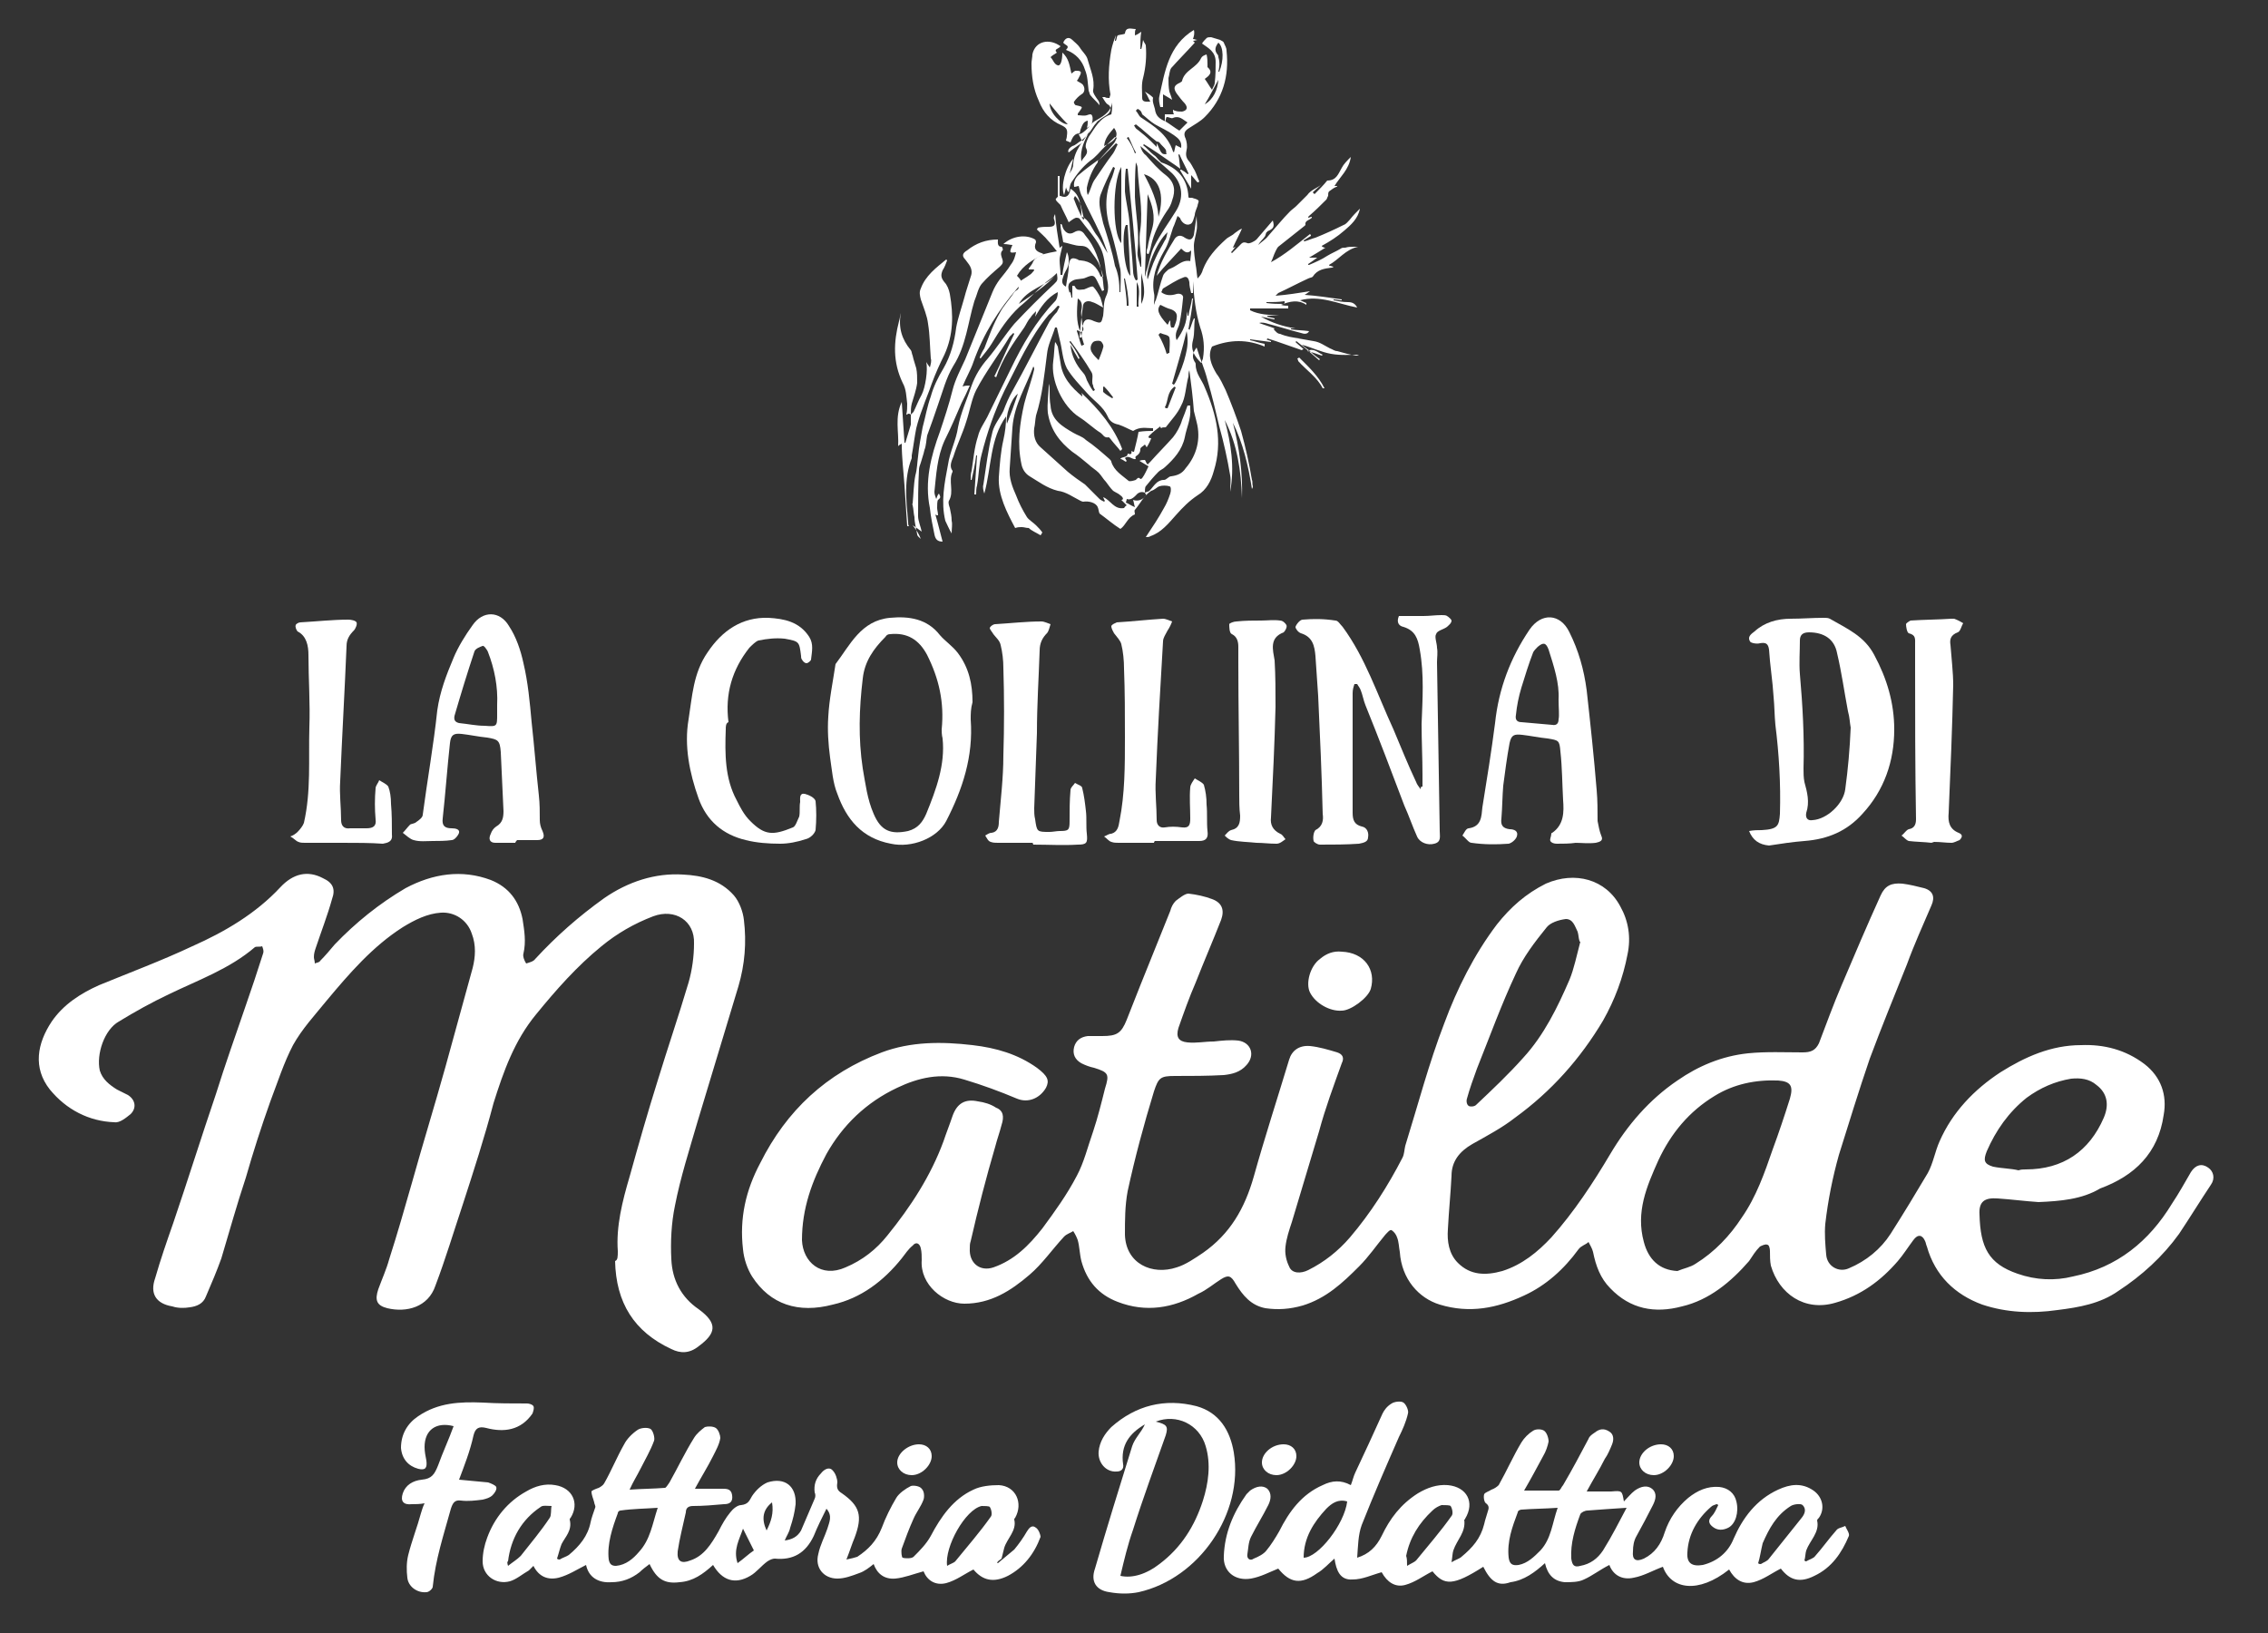 <?xml version="1.0" encoding="utf-8"?>
<!-- Generator: Adobe Illustrator 27.8.0, SVG Export Plug-In . SVG Version: 6.00 Build 0)  -->
<svg version="1.1" id="Livello_1" xmlns="http://www.w3.org/2000/svg" xmlns:xlink="http://www.w3.org/1999/xlink" x="0px" y="0px"
	 viewBox="0 0 250 180" style="enable-background:new 0 0 250 180;" xml:space="preserve">
<rect x="0" y="0" width="250" height="180" fill="#333333" stroke="none"/>
<style type="text/css">
	.st0{fill:#FFFFFF;}
</style>
<g>
	<g>
		<path class="st0" d="M224.7,132.5c-1.5-0.1-3-0.3-4.5-0.4c-1.4-0.1-2.1,0.3-2,1.8c0.1,3.6,1,5.4,4.2,6.5c2,0.7,4.1,0.8,6.1,0.3
			c4.9-1,8.4-3.9,10.9-8c0.8-1.2,1.4-2.3,2.1-3.5c0.5-0.8,1.2-1,1.9-0.5c0.6,0.4,0.8,1.2,0.3,1.9c-1.2,1.8-2.3,3.6-3.5,5.4
			c-1.8,2.5-4.1,4.6-6.7,6.3c-2,1.4-4.3,1.8-6.7,2.1c-2.8,0.4-5.6,0.3-8.3-0.6c-3-1.1-5.2-3.2-6.1-6.4c-0.1-0.2-0.1-0.4-0.2-0.6
			c-0.3-0.7-0.8-0.8-1.3-0.1c-0.6,0.8-1.1,1.6-1.7,2.3c-1.9,2.2-4.1,3.8-6.9,4.6c-3.4,1-6.2-1-7.1-4.1c-0.1-0.5-0.1-1.1-0.1-1.6
			c0-0.3-0.1-0.7-0.3-0.7c-0.2-0.1-0.6,0.1-0.8,0.2c-0.5,0.5-0.8,1-1.2,1.6c-2,2.3-4.4,4.3-7.4,5c-3,0.8-5.7,0.3-7.9-2
			c-1.1-1.1-1.6-2.5-1.9-4c-0.1-0.4-0.3-0.7-0.5-1.1c-0.3,0.3-0.8,0.4-1.1,0.8c-1.6,2.2-3.6,4-6,5.1c-3,1.4-6,2-9.3,1
			c-2.3-0.7-4.2-2.8-4.4-5.8c-0.1-0.5-0.1-1.1-0.3-1.6c-0.1-0.3-0.3-0.6-0.6-0.8c-0.2-0.1-0.5,0.3-0.7,0.5c-1,1.2-1.8,2.4-2.9,3.5
			c-1.8,1.8-3.6,3.5-6.2,4.3c-1.4,0.4-2.7,0.5-4.1,0.3c-1.6-0.3-2.5-1.4-3.3-2.7c-0.5-0.9-0.8-1-1.6-0.5c-0.8,0.5-1.6,1.2-2.5,1.6
			c-2.8,1.6-5.8,2.1-8.9,0.9c-2.1-0.8-3.4-2.3-4-4.5c-0.2-0.8-0.2-1.6-0.4-2.3c-0.1-0.3-0.3-0.7-0.5-1c-0.3,0.2-0.7,0.3-1,0.6
			c-1.3,1.4-2.4,3-3.8,4.2c-2.1,1.8-4.3,3.2-7.2,3.2c-2.3,0-4.9-2.1-4.7-4.8c0-0.4,0-0.9-0.1-1.3c-0.1-0.5-0.5-0.8-0.9-0.3
			c-0.5,0.4-0.8,0.9-1.2,1.4c-2,2.5-4.5,4.4-7.6,5.1c-3.8,1-6.9,0-8.9-3.1c-0.5-0.8-0.9-1.9-1-3c-0.4-3.4,0.3-6.5,1.9-9.5
			c2.9-5.8,7.3-9.9,13.4-12.2c3.2-1.2,6.6-1.2,10-0.8c2.6,0.3,5,1,7.1,2.5c1.2,0.9,1.4,1.4,1,2.2c-0.7,1.2-2,1.7-3.2,1.2
			c-1.9-0.8-3.8-1.5-5.8-2.1c-2.6-0.8-5.1-0.2-7.4,0.9c-3.4,1.6-6,4.1-7.8,7.3c-1.6,3-2.7,6-2.7,9.5c0.1,2.4,2.1,4.2,4.8,3
			c1.9-0.8,3.4-2,4.6-3.5c2.6-3.2,4.8-6.6,6.2-10.4c0.3-0.9,0.7-1.9,1-2.8c0.5-1.4,1.4-1.9,2.8-1.6c0.7,0.1,1.4,0.3,2,0.7
			c0.8,0.3,0.9,1,0.6,1.9c-0.2,0.8-0.5,1.6-0.7,2.4c-1,3.4-1.9,6.9-2.7,10.4c-0.1,0.3-0.1,0.5-0.1,0.8c-0.1,1.6,1.1,2.6,2.6,2.1
			c2.3-0.8,3.9-2.4,5.4-4.3c1.4-1.9,2.7-3.7,3.8-5.8c0.8-1.5,1.2-3.2,1.8-4.9c0.5-1.5,0.9-3.1,1.3-4.7c0.5-1.6,0.4-1.8-1.2-2.3
			c-0.5-0.1-1-0.3-1.4-0.5c-0.7-0.4-1-1-0.8-1.8c0.2-0.7,0.7-1.1,1.5-1.2c0.5,0,1.1,0,1.6,0c1.6,0,2.1-0.3,2.7-1.8
			c0.5-1.3,1-2.5,1.5-3.8c1.1-2.7,2.2-5.5,3.3-8.2c0.1-0.4,0.3-0.8,0.6-1.1c0.4-0.3,1-0.8,1.4-0.8c0.9,0.1,1.8,0.3,2.6,0.6
			c1.1,0.4,1.4,1.2,1,2.3c-0.9,2.3-1.9,4.6-2.8,6.9c-0.7,1.6-1.3,3.3-1.9,5c-0.3,1,0,1.5,1,1.6c1,0.1,1.9-0.1,2.9-0.1
			c0.9-0.1,1.8-0.2,2.7-0.1c1.4,0.2,1.9,1.6,0.9,2.7c-0.7,0.8-1.6,1-2.5,1.1c-1.8,0.1-3.6,0.1-5.4,0.1c-1.6,0-1.8,0.2-2.3,1.7
			c-1.1,3.6-2.1,7.3-2.9,11c-0.3,1.6-0.3,3.2-0.3,4.8c0.1,3.2,3,4.5,5.7,3.6c1-0.3,2-1,2.9-1.6c3-2.1,4.6-4.9,5.6-8.4
			c1.2-4.3,2.6-8.6,3.9-12.9c0.3-1,1.1-1.6,2.3-1.5c1,0.1,2,0.4,3,0.7c0.6,0.2,0.8,0.6,0.5,1.2c-0.9,2.5-1.8,4.9-2.5,7.5
			c-1,3.3-2,6.7-3,10c-0.3,0.9-0.6,1.8-0.7,2.7c-0.1,0.8,0.1,1.6,0.4,2.2c0.3,0.8,1.3,0.8,2.1,0.4c1.8-0.9,3.3-2.1,4.6-3.6
			c2.3-2.7,4.2-5.7,5.8-8.8c0.2-0.4,0.2-0.9,0.3-1.3c1.4-4.5,2.6-9.1,4.3-13.5c1.4-3.8,3.3-7.6,5.8-10.9c1.5-1.9,3.2-3.4,5.4-4.5
			c3.2-1.4,6.6-0.5,8.2,2.5c0.9,1.6,1.2,3.4,0.8,5.3c-0.5,2.6-1.4,5-2.7,7.3c-2.5,4.2-5.7,7.8-9.7,10.7c-1.4,1.1-3.1,2-4.7,2.9
			c-1.4,0.8-2.3,1.9-2.3,3.5c-0.1,2-0.3,3.9-0.4,5.9c-0.1,1.3,0.1,2.7,1.1,3.7c1.4,1.4,3.1,1.4,4.9,0.9c2.2-0.7,3.9-2.1,5.4-3.7
			c2.5-2.8,4.6-6,6.5-9.2c1.9-3.2,4.3-6,7.4-8.1c2.3-1.6,4.9-2.7,7.8-3c2-0.2,4-0.1,6-0.1c0.9,0,1.4-0.2,1.8-1
			c0.8-2.1,1.6-4.3,2.5-6.4c1.4-3.3,2.8-6.6,4.3-9.9c0.5-1.1,1.2-1.4,2.4-1.3c0.8,0.1,1.6,0.3,2.4,0.5c1,0.3,1.2,1,0.8,1.9
			c-0.9,2.1-1.9,4.3-2.7,6.5c-1.4,3.5-2.8,6.9-4.1,10.4c-1.2,3.5-2.3,7.1-3.4,10.6c-0.7,2.5-1.2,5-1.5,7.6c-0.1,1.1,0,2.3,0.1,3.4
			c0.1,1.3,1.4,2,2.5,1.5c1.9-0.8,3.5-2.1,4.6-3.8c1.4-2.2,2.8-4.5,4.1-6.7c0.6-1.1,0.8-2.4,1.3-3.5c1.4-3.2,3.8-5.7,6.7-7.6
			c2.7-1.7,5.6-3,8.9-3c2.5-0.1,4.9,0.5,7,2.1c1.8,1.4,2.5,3.4,2.1,5.6c-0.6,4.2-3.2,6.7-7,8.1C229.5,132.2,227.1,132.4,224.7,132.5
			z M184.9,140.1c0.7-0.3,1.4-0.4,2-0.8c2.1-1.3,3.8-3.1,5.1-5.1c1.6-2.3,2.5-4.9,3.4-7.5c0.7-1.9,1.3-3.7,1.9-5.6
			c0.4-1.4,0.1-1.9-1.3-2c-2.5-0.1-4.9,0.4-7,1.7c-2.8,1.7-4.8,4.1-6.2,7.1c-1.3,2.9-2.5,5.7-1.6,9
			C181.7,138.8,182.9,140,184.9,140.1z M174.2,103.8c-0.1,0-0.1-0.1-0.1-0.1c-0.1-0.3-0.1-0.7-0.2-1c-0.3-0.6-0.5-1.4-1.3-1.4
			c-0.8,0.1-1.7,0.4-2.1,0.9c-1.3,1.6-2.6,3.3-3.4,5.1c-1.6,3.4-2.9,7-4.3,10.5c-0.4,1.1-0.8,2.2-1.1,3.3c-0.1,0.3,0,0.7,0.2,0.8
			c0.1,0.1,0.6,0.1,0.8-0.1c1.8-1.7,3.6-3.4,5.2-5.2c2.3-2.5,3.8-5.6,5.1-8.6C173.5,106.8,173.8,105.3,174.2,103.8z M222.5,129
			L222.5,129c0.3-0.1,0.5-0.1,0.8-0.1c4.1,0,7-2,8.6-5.7c0.6-1.4,0.4-2.7-0.8-3.6c-0.8-0.7-1.8-0.8-2.8-0.7c-1.8,0.3-3.4,1-4.9,2.1
			c-2,1.6-3.4,3.6-4.4,5.9c-0.4,1-0.3,1.4,0.7,1.7C220.7,128.8,221.7,128.8,222.5,129z"/>
		<path class="st0" d="M68.1,137.9c-0.2-2.7,0.5-5.5,1.3-8.2c1-3.6,2-7.1,3.1-10.6c1.1-3.6,2.3-7.1,3.4-10.8
			c0.4-1.4,0.6-2.9,0.6-4.3c0.1-2.5-2.1-3.9-4.5-3c-2.1,0.8-4,1.9-5.7,3.3c-2.7,2.2-5,4.8-7.2,7.5c-2.4,2.9-3.6,6.3-4.7,9.8
			c-1,3.8-2.2,7.5-3.4,11.2c-1,3-1.9,6-3,8.9c-0.8,2.4-3.2,3-5.3,2.5c-1.2-0.3-1.4-0.9-1-2.1c0.4-1.1,0.9-2.2,1.2-3.3
			c0.9-2.8,1.7-5.6,2.5-8.4c1.2-4.3,2.5-8.5,3.7-12.8c1-3.6,2-7.3,3-10.9c0.3-1.2,0.4-2.5-0.1-3.8c-0.5-1.5-1.9-2.4-3.4-2.3
			c-1.5,0.1-2.9,0.8-4.2,1.6c-3.3,2.1-5.9,5.1-8.4,8.1c-1.3,1.6-2.7,3.1-3.7,4.9c-1,1.9-1.7,4.1-2.5,6.2c-1,2.8-1.9,5.6-2.7,8.4
			c-1,3-1.8,5.9-2.7,8.9c-0.5,1.4-1.1,2.8-1.7,4.2c-0.3,0.8-1,1.1-1.8,1.2c-0.6,0.1-1.3,0.1-1.9-0.1c-1.8-0.3-2.5-1.4-1.9-3.1
			c0.6-2.1,1.3-4.1,2-6.1c1.6-4.7,3.1-9.5,4.7-14.2c1-3.2,2.1-6.3,3.2-9.5c0.7-2,1.4-4.1,2-6c0.1-0.3,0-0.5-0.1-0.8
			c-0.3,0.1-0.6,0-0.8,0.1c-2.8,2.4-6.2,3.6-9.5,5.2c-1.9,0.9-3.7,1.9-5.5,3c-1.6,0.9-2.5,3.6-2.1,5.4c0.3,1,1.1,1.6,1.9,2.1
			c0.4,0.2,0.8,0.4,1.2,0.6c0.8,0.5,1,1.4,0.3,2.1c-0.5,0.4-1.2,1-1.8,0.9c-2.8-0.1-5.3-1.4-7.1-3.6c-1.9-2.4-1.4-5.1,0.2-7.5
			c1.3-1.9,3.2-3.1,5.2-4c3.4-1.4,6.9-2.7,10.3-4.3c3.6-1.6,7-3.6,9.7-6.5c1.4-1.5,3-1.9,4.7-1c1.1,0.5,1.4,1.2,1,2.3
			c-0.5,1.8-1.2,3.6-1.8,5.4c-0.1,0.3-0.2,0.6-0.2,1c0,0.2,0.1,0.4,0.1,0.7c0.2-0.1,0.5-0.1,0.6-0.3c0.5-0.5,1.1-1.2,1.6-1.8
			c2.3-2.4,4.9-4.5,7.8-6.2c3-1.6,6.2-2.1,9.4-0.9c2,0.8,3.1,2.3,3.5,4.3c0.2,1.3,0.4,2.5,0.1,3.8c-0.1,0.3,0.1,0.8,0.3,1.1
			c0.3-0.1,0.8-0.2,1-0.5c2.3-2.5,4.8-4.7,7.6-6.7c2.6-1.8,5.6-2.8,8.7-2.6c2.1,0.1,4.1,0.6,5.6,2.3c0.6,0.7,1,1.8,1.1,2.7
			c0.3,2.5,0.1,4.9-0.6,7.3c-1.5,4.9-3,10-4.5,14.9c-0.9,3.1-1.9,6.2-2.5,9.3c-0.4,1.9-0.5,4-0.4,5.9c0.1,2.3,1.1,4.2,3,5.5
			c2.2,1.6,1.9,2.7,0,4.1c-1,0.8-2,0.8-3,0.3c-4.1-1.9-6.1-5.1-6.2-9.7C68.1,138.9,68.1,138.5,68.1,137.9z"/>
	</g>
	<g>
		<path class="st0" d="M156.8,86.7c0-0.4,0-0.9,0-1.3c0-1.9-0.1-3.7-0.1-5.6c0.1-2.7,0.3-5.4-0.2-8.2c-0.2-1.2-0.5-2.1-1.8-2.5
			c-0.5-0.1-0.8-0.5-0.5-1.2c0.9,0,1.8,0,2.7,0c0.7,0,1.3-0.1,2-0.1c0.2,0,0.5,0,0.6,0.1c0.2,0.1,0.5,0.4,0.5,0.5
			c0,0.3-0.3,0.5-0.5,0.7c-0.4,0.3-1.1,0.4-1.2,0.8c-0.2,0.3,0.1,1,0.1,1.5c0.1,0.5,0,1.1,0,1.6c0.1,6.2,0.2,12.4,0.3,18.6
			c0,0.6,0.2,1.2-0.6,1.4c-0.7,0.2-1.6-0.1-1.9-0.8c-0.5-1.1-0.9-2.3-1.4-3.4c-1.4-3.7-2.8-7.4-4.3-11.1c-0.2-0.5-0.3-1.1-0.5-1.6
			c-0.1-0.3-0.3-0.5-0.4-0.7c-0.1,0-0.2,0-0.3,0c-0.1,0.3-0.2,0.6-0.2,1c0,4.4,0,8.9,0,13.2c0,0.8,0.2,1.3,1,1.5
			c0.6,0.1,0.8,0.7,0.7,1.2c0,0.5-0.5,0.6-1,0.7c-1.4,0.1-2.9,0.1-4.3,0.1c-0.3,0-0.7-0.3-0.7-0.4c-0.1-0.4,0-1,0.2-1.2
			c0.8-0.4,0.9-1.1,0.8-1.8c-0.1-4.3-0.3-8.7-0.5-13c-0.1-1.4-0.2-3-0.3-4.4c-0.1-1.1-0.3-2.1-1.6-2.5c-0.3-0.1-0.6-0.5-0.6-0.7
			c0.1-0.3,0.5-0.8,0.8-0.8c1.2-0.1,2.3-0.1,3.6,0.1c0.3,0,0.5,0.4,0.8,0.7c2.5,3.4,3.8,7.4,5.6,11.3c0.8,1.9,1.6,3.9,2.5,5.8
			c0.1,0.3,0.3,0.5,0.5,0.8C156.6,86.8,156.6,86.7,156.8,86.7z"/>
		<path class="st0" d="M192.8,91.6c0.5-0.1,1-0.1,1.4-0.1c1.8-0.1,1.9-0.5,2-1.8c0.1-3.3-0.1-6.6-0.5-9.8c-0.1-1-0.1-2.1-0.2-3.1
			c-0.1-1.7-0.4-3.5-0.5-5.2c-0.1-0.7-0.4-0.8-1-0.7c-0.3,0.1-1,0-1.1-0.2c-0.3-0.5,0.1-0.8,0.5-1.1c1.1-1,2.5-1.4,4-1.4
			c1.2,0,2.4-0.1,3.6-0.1c0.3,0,0.5,0,0.7,0.1c1.9,1.1,3.8,1.9,4.9,4c1.4,2.6,2.2,5.3,2.2,8.2c0,3.5-1.1,6.7-3.5,9.3
			c-1.7,1.9-3.8,2.8-6.4,3c-1.3,0.1-2.6,0.3-3.9,0.5C193.9,93.1,193.2,92.6,192.8,91.6z M204,80.2c-0.1-0.5-0.1-1.1-0.3-1.8
			c-0.4-2.1-0.7-4.3-1.2-6.4c-0.3-1.6-1.5-2.3-3.1-2.3c-0.7,0-1,0.3-1,0.9c0,1.2-0.1,2.5,0,3.7c0.3,3.4,0.5,6.9,0.4,10.4
			c0,0.5,0,1,0.1,1.5c0.3,1.1,0.6,2.2,0.2,3.4c-0.1,0.5,0.1,0.9,0.7,0.8c1.6-0.1,3.4-1.8,3.6-3.4C203.7,84.8,203.9,82.6,204,80.2z"
			/>
		<path class="st0" d="M107,79.3c0.3,4.1-0.9,7.7-2.7,11.2c-1,1.9-3.8,3-6.1,2.5c-3.2-0.6-4.9-2.7-5.9-5.5c-0.5-1.2-0.6-2.7-0.8-4
			c-0.2-1.5-0.3-3-0.2-4.5c0.1-1.9,0.5-3.8,0.8-5.8c1.6-2.1,2.8-4.8,6-5.1c2.1-0.2,4.1,0.1,5.5,1.9c0.6,0.7,1.4,1.2,2,2
			c1.2,1.6,1.6,3.4,1.6,5.4C107,78.1,107,78.7,107,79.3z M103.8,80.4c0.3-3-0.3-5.6-1.6-8.2c-0.9-1.7-2.2-2.5-4.1-2.3
			c-0.2,0-0.4,0.1-0.5,0.3c-1.3,1.3-2.3,2.7-2.5,4.6c-0.4,3.3-0.5,6.6,0,9.9c0.3,1.7,0.5,3.4,1.2,5c0.8,1.9,1.9,2.3,3.8,1.9
			c1.1-0.3,1.6-1,2-1.9c1.1-2.7,2.1-5.4,1.8-8.3C103.8,81,103.8,80.6,103.8,80.4z"/>
		<path class="st0" d="M56.8,92.9c-0.8,0-1.4,0-2.2,0c-0.6,0-0.8-0.4-0.5-1c0.1-0.3,0.3-0.6,0.6-0.8c0.7-0.4,0.8-1,0.8-1.7
			c-0.1-2.1-0.2-4.3-0.3-6.5c-0.1-1.3-0.3-1.4-1.5-1.6c-1-0.1-1.9-0.3-2.8-0.4c-0.9-0.1-1.2,0.1-1.3,1c-0.3,2.7-0.5,5.6-0.8,8.3
			c-0.1,0.8,0.2,1.1,1,1.1c0.4,0,0.9,0.1,0.8,0.5c-0.1,0.3-0.5,0.8-0.8,0.8c-0.7,0.1-1.4,0.1-2.1,0.1c-0.7,0-1.4,0.1-2.1-0.1
			c-0.4-0.1-0.8-0.5-1.2-0.8c0.3-0.3,0.5-0.6,0.8-0.9c0.1-0.1,0.5-0.1,0.7-0.3c0.3-0.2,0.7-0.5,0.7-0.8c0.5-3.8,1.2-7.7,1.6-11.5
			c0.3-2.1,1-3.9,1.8-5.8c0.5-1.2,1.3-2.5,2.1-3.6c1.1-1.6,3-1.6,4,0.1c0.8,1.2,1.3,2.7,1.6,4.1c0.5,2.1,0.7,4.3,0.9,6.5
			c0.3,2.7,0.5,5.4,0.8,8.1c0.1,0.9,0.1,1.8,0.1,2.7c0,0.4,0.1,0.8,0.3,1.2c0.3,0.7,0.1,1-0.6,1c-0.8,0-1.4,0-2.2,0
			C56.8,92.8,56.8,92.9,56.8,92.9z M54.8,77.7c0.1-2-0.3-4-1-5.8c-0.1-0.3-0.5-0.8-0.6-0.7c-0.3,0.1-0.8,0.3-0.9,0.6
			c-0.8,2.4-1.5,4.7-2.2,7.1c-0.1,0.5,0.1,0.7,0.5,0.8c1,0.1,1.9,0.3,2.8,0.3c1.4,0.1,1.4,0.1,1.4-1.3C54.8,78.4,54.8,78,54.8,77.7z
			"/>
		<path class="st0" d="M173.7,92.9c-0.7,0.1-1.4,0.1-2.1,0.1c-0.3,0-0.6-0.1-0.7-0.3c-0.1-0.2,0.1-0.5,0.1-0.8c0,0,0-0.1,0.1-0.1
			c1.3-0.9,1.3-2.3,1.2-3.6c-0.1-1.8-0.1-3.6-0.3-5.4c-0.1-1.2-0.2-1.2-1.4-1.4c-1-0.1-1.9-0.3-2.8-0.4c-0.9-0.1-1.2,0-1.4,0.9
			c-0.3,1.6-0.5,3.2-0.7,4.7c-0.1,1.2-0.1,2.4-0.2,3.6c-0.1,0.7,0.1,1.1,0.9,1.2c0.5,0,1,0.2,0.8,0.8c-0.1,0.3-0.5,0.7-0.9,0.8
			c-1.4,0.1-2.7,0.1-4.1-0.1c-0.3,0-0.6-0.5-1-0.8c0.2-0.3,0.4-0.8,0.7-0.8c1.4-0.2,1.4-1.3,1.5-2.3c0.5-3.1,1-6.2,1.4-9.3
			c0.4-3.8,1.7-7.2,3.8-10.3c1.3-1.9,3.4-1.8,4.4,0.3c1,2,1.6,4.1,1.9,6.4c0.4,3.6,0.8,7.3,1.1,11c0.1,1.1,0.1,2.3,0.1,3.4
			c0.1,0.5,0.2,1.1,0.4,1.6c0.3,0.6-0.2,0.7-0.6,0.8c-0.8,0.1-1.6,0-2.3,0C173.7,92.8,173.7,92.8,173.7,92.9z M171.8,77.1
			c0.1-1.8-0.5-3.6-1.1-5.5c-0.3-0.8-0.6-0.8-1.2-0.3c-0.2,0.2-0.4,0.4-0.5,0.6c-0.5,1.3-0.9,2.6-1.3,3.9c-0.3,1-0.5,2-0.6,3
			c-0.1,0.5,0.1,0.8,0.6,0.8c1.1,0.1,2.3,0.2,3.4,0.3c0.5,0.1,0.7-0.2,0.7-0.6C171.9,78.8,171.8,78.1,171.8,77.1z"/>
		<path class="st0" d="M80,80.4c-0.1,2.7-0.1,5.4,1.2,7.8c0.4,0.8,0.8,1.6,1.5,2.3c1.6,1.6,2.5,1.6,4.7,0.7c0.3-0.1,0.5-0.8,0.7-1.2
			c0.1-0.5,0-1.1,0.1-1.6c0-0.4-0.1-1,0.5-0.9c0.4,0.1,1.1,0.4,1.2,0.8c0.1,1,0.1,2.1,0,3.2c-0.1,0.4-0.6,0.9-1.1,1
			c-0.9,0.3-1.9,0.5-2.8,0.5c-1.3,0-2.6-0.1-3.8-0.4c-2.5-0.6-4.3-2.1-5.2-4.6c-1-2.8-1.6-5.8-1.1-8.7c0.4-2.5,0.5-5.1,2.1-7.4
			c1.6-2.4,3.8-3.9,6.7-3.8c1.7,0.1,3.4,0.4,4.5,2.1c0.5,0.8,0.3,1.6,0.2,2.5c0,0.1-0.3,0.4-0.5,0.4c-0.2,0-0.4-0.2-0.5-0.4
			c-0.1-0.1-0.1-0.3-0.1-0.4c-0.2-1.6-0.2-1.6-1.8-1.9c-1-0.1-1.9,0-2.9,0.2c-0.3,0.1-0.7,0.5-1,0.8c-1.9,2.4-2.7,5.1-2.3,8.2
			C80,79.7,80,80.1,80,80.4z"/>
		<path class="st0" d="M113.8,92.9c-1.3,0-2.6,0-3.8,0c-0.3,0-0.5,0-0.8-0.1c-0.3-0.1-0.4-0.4-0.6-0.7c0.2-0.1,0.4-0.3,0.7-0.3
			c0.7-0.1,0.8-0.7,0.8-1.2c0.2-2.4,0.5-4.9,0.5-7.3c0.1-3.2,0.1-6.5,0-9.7c0-0.8-0.1-1.7-0.3-2.5c-0.1-0.5-0.5-0.8-0.8-1.2
			c-0.1-0.2-0.4-0.5-0.4-0.7c0.1-0.2,0.4-0.4,0.6-0.4c1.7-0.1,3.4-0.3,5.1-0.3c0.3,0,0.7,0.2,1,0.3c-0.1,0.3-0.2,0.8-0.4,1
			c-0.5,0.5-0.8,1.1-0.8,1.9c-0.1,3-0.3,6-0.3,9.1c-0.1,2.7-0.2,5.6-0.3,8.3c0,0.4,0,0.8,0.1,1.2c0.2,1.4,0.2,1.4,1.6,1.4
			c0.3,0,0.8-0.1,1.1-0.1c1,0,1.1-0.1,1.1-1.1c0-1.1,0-2.3,0.1-3.4c0-0.3,0.3-0.5,0.5-0.8c0.3,0.2,0.8,0.3,0.8,0.6
			c0.2,0.8,0.3,1.6,0.4,2.5c0.1,0.8,0,1.7,0.1,2.5c0.1,1,0,1.2-1,1.2c-1.6,0.1-3.2,0-4.9,0C113.8,92.8,113.8,92.9,113.8,92.9z"/>
		<path class="st0" d="M37.7,92.9c-1.4,0-2.7,0-4.1,0c-0.2,0-0.5,0-0.7-0.1c-0.3-0.1-0.5-0.4-0.9-0.6c0.3-0.1,0.6-0.3,0.8-0.5
			c0.3-0.3,0.6-0.7,0.7-1c0.8-3.5,0.5-7,0.6-10.5c0.1-2.7-0.1-5.4-0.1-8c0-1-0.2-2.1-1.2-2.6c-0.1-0.1-0.3-0.5-0.2-0.7
			c0-0.1,0.3-0.3,0.5-0.3c1.8-0.1,3.6-0.3,5.3-0.3c0.3,0,0.8,0.1,0.9,0.3c0.1,0.2-0.1,0.7-0.3,0.9c-0.5,0.5-0.8,1-0.8,1.7
			c-0.2,4.9-0.5,10-0.7,14.9c-0.1,1.4,0.1,2.9,0.1,4.3c0,0.6,0.3,1,1,0.9c0.6,0,1.2,0,1.8,0c0.8,0,1.1-0.3,1-1
			c-0.1-1.1-0.1-2.3,0-3.4c0-0.3,0.3-0.6,0.4-0.9c0.3,0.2,0.8,0.4,1,0.7c0.2,0.5,0.3,1.2,0.3,1.9c0.1,1.1,0.1,2.3,0.1,3.4
			c0.1,0.8-0.5,0.9-1,1C40.8,92.9,39.3,92.9,37.7,92.9C37.7,92.9,37.7,92.9,37.7,92.9z"/>
		<path class="st0" d="M127.2,92.9c-1.3,0-2.6,0-3.9,0c-0.3,0-0.5,0-0.8-0.1c-0.3-0.1-0.5-0.4-0.8-0.6c0.3-0.1,0.5-0.3,0.8-0.3
			c0.7-0.2,0.8-0.8,0.9-1.4c0.6-3,0.6-6.1,0.6-9.2c0-2.5,0-5.1-0.1-7.6c0-0.9-0.1-1.9-0.3-2.7c-0.1-0.4-0.5-0.8-0.8-1.2
			c-0.1-0.2-0.3-0.5-0.3-0.8c0.1-0.2,0.4-0.3,0.6-0.4c1.7-0.1,3.4-0.3,5.1-0.4c0.3,0,0.7,0.2,1,0.3c-0.1,0.3-0.3,0.7-0.5,1
			c-0.2,0.4-0.5,0.8-0.5,1.2c-0.3,5.1-0.6,10.1-0.8,15.2c-0.1,1.5,0.1,3,0.1,4.5c0,0.5,0.3,0.9,0.9,0.8c0.6-0.1,1.2-0.1,1.9,0
			c0.8,0.1,0.9-0.3,0.9-1c0-1.1-0.1-2.3,0-3.4c0-0.3,0.3-0.7,0.5-1c0.3,0.2,0.8,0.4,1,0.7c0.2,0.7,0.3,1.4,0.3,2.2
			c0.1,1,0,1.9,0.1,2.9c0.1,0.7-0.1,1.1-0.9,1.1c-1.6,0-3.2,0-4.9,0C127.2,92.8,127.2,92.9,127.2,92.9z"/>
		<path class="st0" d="M138.5,92.9c-0.9-0.1-1.9-0.1-2.8-0.3c-0.3-0.1-0.5-0.3-0.7-0.5c0.2-0.2,0.4-0.5,0.7-0.6c0.9-0.2,1-0.8,1-1.6
			c-0.1-0.8-0.1-1.6-0.1-2.3c0-4.9-0.1-9.7-0.1-14.6c0-0.5,0-1.1,0-1.7c0-0.5-0.1-1.1-0.7-1.4c-0.3-0.1-0.3-0.8-0.3-1.1
			c0-0.1,0.5-0.3,0.8-0.3c0.9-0.1,1.9-0.1,2.7-0.1c0.7,0,1.4-0.1,2.1,0c0.3,0,0.6,0.3,0.7,0.5c0.1,0.2-0.1,0.6-0.3,0.8
			c-1.6,0.6-1.2,1.9-1,3.1c0.1,1.7,0.1,3.4,0.1,5.1c-0.1,4.1-0.3,8.1-0.5,12.2c-0.1,0.8,0.2,1.4,1,1.8c0.3,0.1,0.4,0.4,0.6,0.6
			c-0.3,0.2-0.6,0.5-1,0.5C139.9,93,139.2,92.9,138.5,92.9z"/>
		<path class="st0" d="M212.9,92.9c-0.8-0.1-1.7-0.1-2.5-0.2c-0.3-0.1-0.5-0.4-0.8-0.6c0.3-0.2,0.5-0.6,0.8-0.7
			c0.6-0.1,0.8-0.5,0.8-1.1c-0.1-5.8-0.1-11.5-0.1-17.3c0-0.6,0-1.2,0-1.9s0.1-1.1-0.7-1.3c-0.2-0.1-0.3-0.7-0.3-1
			c0-0.1,0.3-0.3,0.5-0.4c1.5-0.1,3-0.1,4.5-0.2c0.1,0,0.2,0,0.3,0c0.3,0.1,0.7,0.3,1,0.5c-0.2,0.3-0.3,0.9-0.6,1
			c-0.8,0.3-0.9,0.8-0.8,1.4c0.1,1.4,0.3,3,0.3,4.4c-0.1,4.7-0.3,9.4-0.5,14.1c-0.1,1,0.1,1.8,1.1,2.2c0.5,0.2,0.4,0.5,0.1,0.8
			c-0.3,0.1-0.6,0.3-0.9,0.3c-0.6,0-1.2-0.1-1.9-0.1C212.9,92.9,212.9,92.9,212.9,92.9z"/>
	</g>
	<path class="st0" d="M147.9,104.9c2.5,0.1,3.8,2,3.2,4.1c-0.3,1-2.2,2.4-3.2,2.4c-1.3,0.1-2.9-0.8-3.5-2c-0.5-1,0-2.9,1.1-3.7
		C146.2,105.1,147,104.8,147.9,104.9z"/>
	<g>
		<g>
			<path class="st0" d="M163.5,172.7c-3.3,2.1-4.3,2.1-5.6,0.5c-1,0.5-1.9,1.2-3,1.5c-1.1,0.3-2-0.3-2.6-1.4
				c-1.1,0.3-2.1,0.8-3.2,0.8c-1.4,0.1-1.8-1-2-2.3c-0.6,0.5-1.2,1.2-1.9,1.6c-1.8,1.3-3,1.1-4.3-0.5c-1,0.4-1.9,0.9-3,1.1
				c-1.8,0.3-3.1-0.8-3-2.5c0.1-2.5,1-4.7,2.5-6.8c0.1-0.1,0.3-0.3,0.4-0.4c0.7-0.5,1.4-0.6,1.9-0.2c0.5,0.5,0.4,1.2,0.1,1.8
				c-0.6,1.2-1.3,2.3-1.9,3.5c-0.3,0.6-0.3,1.3-0.4,1.9c-0.1,0.5,0.3,0.8,0.7,0.5c0.5-0.2,1.1-0.5,1.4-0.9c0.5-0.6,1-1.4,1.4-2.1
				c1.1-2.2,2.5-4.1,4.8-5.1c1-0.5,2-0.6,3.1,0c0.2-0.5,0.3-1,0.5-1.4c1-2.1,2-4.3,3-6.5c0.2-0.4,0.5-0.8,1-1.1
				c0.3-0.2,1-0.3,1.3-0.1c0.3,0.2,0.6,0.9,0.5,1.2c-0.2,0.9-0.6,1.8-1,2.6c-1.4,3.2-2.8,6.4-4.1,9.7c-0.4,1.1-0.4,2.3-0.5,3.6
				c1.3-0.4,2.1-1.2,2.7-2.4c0.9-1.9,2.1-3.5,4-4.7c1-0.6,2.1-1,3.3-0.9c2.1,0.2,3,1.9,1.9,3.7c0,0.1-0.1,0.1-0.1,0.1
				c0.2,1.4-0.8,2.2-1.2,3.4c-0.1,0.3-0.1,0.7-0.2,1.3c0.5-0.3,0.9-0.4,1.1-0.6c1.2-1,2.1-2,2.5-3.6c0.1-0.5,0.3-1,0.4-1.4
				c0.1-0.3,0.2-0.6-0.2-0.9c-0.2-0.1-0.3-0.7-0.2-1c0.1-0.2,0.5-0.3,0.8-0.5c0.3-0.1,0.6-0.3,0.8-0.5c0.9-1.6,1.6-3.2,2.5-4.7
				c0.3-0.5,0.8-1,1.3-1.3c0.3-0.2,0.9-0.2,1.2,0c0.3,0.2,0.5,0.8,0.5,1.2c-0.1,0.5-0.3,1.1-0.6,1.6c-0.7,1.3-1.4,2.6-2.1,3.8
				c1.3,0,2.6,0,3.8,0c0.2,0,0.3-0.4,0.5-0.6c1-1.7,1.9-3.4,2.8-5.1c0.1-0.3,0.4-0.5,0.7-0.7c0.5-0.4,1-0.5,1.6-0.1
				c0.5,0.3,0.5,0.9,0.3,1.4c-0.2,0.5-0.5,1.2-0.8,1.6c-0.6,1.2-1.3,2.3-2,3.6c1,0,1.9,0,2.7,0c1.2-0.1,1.2-0.1,1.4,1.1
				c0.4-0.4,0.8-0.9,1.2-1.2c0.7-0.5,1.4-0.6,1.9-0.2c0.6,0.5,0.4,1.2,0.1,1.8c-0.6,1.2-1.2,2.3-1.8,3.4c-0.3,0.5-0.4,1.1-0.4,1.7
				c-0.1,0.9,0.3,1.2,1.2,0.8c1.2-0.6,1.9-1.6,2.3-2.9c0.5-1.5,1.4-2.8,2.6-3.8c1-0.8,2.1-1.3,3.4-1.2c1,0.1,1.7,0.7,1.9,1.6
				c0.3,1.2-0.1,2.5-0.9,2.9c-0.6,0.3-1.2,0.3-1.7-0.1c-0.4-0.3-0.6-0.7-0.1-1.2c0.3-0.3,0.5-0.8,0.7-1.2c-0.1-0.1-0.1-0.1-0.2-0.1
				c-0.2,0.1-0.4,0.1-0.6,0.3c-1.5,1.3-2.5,3-2.6,5c-0.1,1.2,0.5,1.6,1.7,1.4c1.6-0.4,2.8-1.4,3.4-2.9c1-2.3,2.5-4.3,4.9-5.4
				c1.3-0.6,2.6-0.8,3.9,0.1c1,0.7,1.3,2,0.6,3c-0.1,0.1-0.2,0.2-0.2,0.3c0.3,1.3-0.8,2.2-1.2,3.3c-0.1,0.3-0.1,0.8-0.2,1.1
				c0.1,0.1,0.1,0.1,0.2,0.1c0.3-0.2,0.8-0.3,1-0.6c0.8-0.9,1.5-1.9,2.3-2.8c0.2-0.3,0.6-0.3,1-0.5c0.1,0.3,0.5,0.8,0.4,1.1
				c-0.8,1.9-1.9,3.5-3.8,4.4c-1.6,0.8-2.7,0.5-3.7-0.8c-1,0.5-1.9,1.2-3,1.5c-1.2,0.3-2.1-0.3-2.7-1.4c-3.4,2.7-6.4,2.2-7.3-0.3
				c-1.1,0.4-2.1,1-3.2,1.2c-1.3,0.3-2.3-0.3-2.7-1.4c-1,0.5-1.9,1.2-2.8,1.6c-0.6,0.3-1.4,0.3-2.1,0.3c-1.2-0.1-1.9-0.8-2.2-2.1
				c-1.1,1-2.3,1.9-3.8,2.1C165.1,174.9,164.3,174.3,163.5,172.7z M179.3,166.2c-1.6,0.1-3,0.2-4.3,0.3c-0.3,0-0.7,0.2-0.8,0.4
				c-0.6,1.6-1.1,3.2-1,4.9c0.1,0.7,0.3,1,1,0.8c1.1-0.2,1.9-0.8,2.5-1.7C177.7,169.3,178.5,167.7,179.3,166.2z M171.7,166.2
				c-1.4,0.1-2.7,0.1-4,0.2c-0.1,0-0.4,0.1-0.4,0.3c-0.6,1.6-1.2,3.2-1,5c0.1,0.7,0.4,0.9,1.1,0.8c1-0.2,1.7-0.9,2.4-1.6
				C171,169.6,171.1,167.9,171.7,166.2z M155.1,172.6c0.5-0.3,0.8-0.4,1-0.6c1.3-1.6,2.7-3.2,3.9-4.9c0.2-0.2,0.1-0.8-0.1-1.1
				c-0.1-0.1-0.6-0.1-1-0.1c-0.3,0.1-0.7,0.3-1,0.6c-1.5,1.4-2.5,3-2.9,5C155.1,171.8,155.1,172.1,155.1,172.6z M193.8,172.3
				c0.1,0.1,0.1,0.1,0.3,0.1c0.3-0.2,0.7-0.3,0.9-0.6c1.2-1.5,2.4-3,3.6-4.5c0.4-0.5,0.5-1,0.1-1.4c-0.2-0.2-1-0.1-1.3,0.1
				c-1.6,1-2.4,2.5-3.1,4.1C194.1,170.9,194,171.7,193.8,172.3z M148.5,165.5c-1-0.3-1.7,0.2-2.3,0.8c-1.4,1.5-2.5,3.2-2.5,5.4
				C145.3,171.7,148.2,168,148.5,165.5z"/>
			<path class="st0" d="M110,172.3c0.6-0.5,1.2-1,1.8-1.5c0.5-0.6,1-1.3,1.4-2c0.2-0.3,0.5-0.8,1-0.4c0.3,0.2,0.5,0.8,0.5,1
				c-0.7,1.9-1.9,3.4-3.6,4.3c-1.6,0.8-2.8,0.5-3.8-0.7c-1,0.5-1.9,1.2-3,1.5c-1.2,0.3-2.1-0.3-2.5-1.3c-1.1,0.3-2.1,0.7-3.1,0.8
				c-1.2,0.1-2-0.5-2.4-1.6c-0.5,0.4-1,0.8-1.6,1c-0.8,0.3-1.6,0.6-2.4,0.6c-1.5,0-2.5-1.2-2.1-2.7c0.2-1,0.7-1.9,1-2.8
				c0.2-0.7,0.6-1.4-0.1-2.2c-0.5,1-1,2-1.4,3c-0.9,1.9-2.3,2.7-4.3,2.5c-0.2,0-0.5,0.1-0.8,0.3c-0.7,0.5-1.2,1.2-1.9,1.6
				c-1.7,1-3.1,0.5-4.1-1.2c-1.1,1-2.2,1.8-3.7,1.9c-1.6,0.2-2.5-0.3-3.3-2c-0.4,0.3-0.8,0.6-1.1,0.9c-0.9,0.7-1.9,1.1-3.1,1.1
				c-1.4,0.1-2.5-0.5-2.8-1.9c-1,0.5-1.9,1.1-3,1.4c-1.2,0.3-2.2-0.1-2.8-1.3c-0.2,0.2-0.3,0.3-0.5,0.5c-0.7,0.4-1.4,1-2.1,1.2
				c-1.5,0.4-3-0.6-3-2.2c0-0.9,0.2-1.8,0.5-2.6c0.8-2.2,2.3-4,4.3-5.1c1-0.6,2.1-0.9,3.2-0.7c1.9,0.3,2.7,2,1.7,3.6
				c-0.1,0.1-0.1,0.1-0.1,0.2c0.3,1.2-0.5,1.9-0.9,2.7c-0.2,0.5-0.3,1-0.5,1.6c0.1,0.1,0.2,0.1,0.3,0.1c0.3-0.2,0.7-0.3,1-0.5
				c1.2-1,2.1-2.1,2.4-3.6c0.1-0.5,0.3-1,0.5-1.6c0.1-0.2-0.1-0.4-0.1-0.6c-0.1-0.4-0.3-0.8-0.3-1.2c0-0.1,0.5-0.3,0.8-0.4
				c0.2-0.1,0.5-0.3,0.6-0.5c0.8-1.4,1.4-2.9,2.2-4.3c0.3-0.6,0.9-1.2,1.5-1.6c0.3-0.2,1-0.3,1.4-0.1c0.3,0.2,0.5,1,0.4,1.3
				c-0.4,1.1-1,2.1-1.5,3.1c-0.4,0.8-0.8,1.4-1.2,2.3c1.4-0.1,2.7-0.1,3.9-0.2c0.1,0,0.3-0.3,0.5-0.6c0.9-1.6,1.7-3.3,2.7-4.9
				c0.3-0.5,0.8-0.9,1.2-1.2c0.3-0.1,0.9-0.1,1.2,0.1c0.3,0.2,0.5,0.8,0.5,1.1c-0.1,0.7-0.5,1.4-0.8,2c-0.6,1.2-1.3,2.3-2,3.6
				c1,0,2,0,3,0c0.5,0,1,0,1.1,0.7c0.1,0.7-0.2,1-0.9,1c-1.1,0.1-2.3,0.2-3.4,0.2c-0.5,0-0.8,0.2-0.8,0.7c-0.3,1.4-0.7,2.9-0.9,4.3
				c-0.1,1.1,0.4,1.4,1.4,1c1.5-0.5,2.3-1.8,3.1-3.2c0.4-0.8,0.8-1.5,1.3-2.1c0.3-0.4,0.8-0.8,1.2-0.8c0.8-0.1,0.9-0.5,1.2-1
				c0.4-0.6,1-1.2,1.7-1.5c1.9-0.6,3.2,0.4,3.1,2.4c-0.1,0.9-0.3,1.7-0.6,2.6c-0.1,0.5-0.4,0.9-0.6,1.4c0.8-0.1,1.4-0.4,1.8-1.1
				c0.5-1.2,1-2.3,1.5-3.5c0.1-0.2,0.1-0.5,0-0.7c-0.1-0.8,0.1-1.5,0.7-2.1c0.3-0.4,0.9-0.8,1.3-0.3c0.3,0.3,0.5,0.9,0.5,1.3
				c-0.1,0.6,0,0.9,0.5,1.2c2,1.4,2.3,2.5,1.4,4.9c-0.3,0.7-0.5,1.4-0.9,2.4c0.5-0.1,0.9-0.2,1.2-0.3c1.2-0.8,2.1-1.7,2.7-3.2
				c0.4-1.1,1-2.3,1.6-3.3c0.3-0.5,1-1,1.6-1.3c0.3-0.1,1,0,1.2,0.3c0.3,0.3,0.3,0.9,0.2,1.2c-0.3,0.8-0.8,1.4-1.1,2.1
				c-0.5,1.1-0.9,2.2-1.3,3.3c-0.1,0.3,0,1,0.1,1c0.3,0.1,1,0.1,1.2-0.1c0.7-0.7,1.4-1.4,1.9-2.3c1.1-2.1,2.5-4.1,4.7-5.1
				c0.8-0.4,1.9-0.5,2.8-0.5c1.9,0.1,2.7,2,1.8,3.6c-0.1,0.1-0.1,0.1-0.1,0.2c0.3,1.2-0.8,2.1-1.1,3.1c-0.1,0.4-0.2,0.8-0.3,1.2
				C109.8,172.2,109.9,172.3,110,172.3z M72.5,166.2c-1.4,0.1-2.7,0.1-4.1,0.3c-0.1,0-0.3,0.1-0.3,0.3c-0.6,1.6-1.2,3.4-1,5.1
				c0.1,0.5,0.3,0.7,0.8,0.7c1.1-0.1,1.9-0.8,2.5-1.5C71.7,169.7,71.9,168,72.5,166.2z M56,172.6c0.5-0.4,1-0.7,1.4-1.1
				c1.1-1.4,2.2-2.7,3.2-4.2c0.2-0.3,0.1-0.9,0.2-1.3c-0.4,0-1-0.1-1.2,0.1c-2.1,1.4-3.3,3.5-3.6,6C55.9,172.1,55.9,172.3,56,172.6z
				 M104.4,172.6c0.3-0.2,0.7-0.3,0.9-0.5c1.3-1.6,2.7-3.2,3.9-4.9c0.2-0.2,0.1-0.8-0.1-1.1c-0.1-0.1-0.6-0.1-0.9-0.1
				C106.4,166.4,104.1,170.5,104.4,172.6z M83.1,170.9c-0.4-0.8-0.8-1.6-1.2-2.4c-0.4,1.2-1.1,2.3-0.6,3.8
				C82,171.8,82.5,171.3,83.1,170.9z M85.1,165.6c-1,0.8-1.2,1.8-0.6,3.1C85,167.7,85.3,166.8,85.1,165.6z"/>
			<path class="st0" d="M126.2,157c-1.7,1-2.7,2.3-2.4,4.4c0.1,0.5-0.2,0.8-0.7,0.8c-1.2,0.1-2.1-1-2-2.2c0.1-1.1,0.7-2,1.4-2.7
				c2.7-2.4,5.9-3.2,9.4-2.3c2.5,0.7,3.7,2.7,4.1,5.1c1.1,6.7-3.8,13.9-10.5,15.4c-1,0.2-2.1,0.2-3.2,0c-1.5-0.2-2.1-1.2-1.6-2.6
				c1.3-4.5,2.7-9,4.1-13.5C125.1,158.5,125.8,157.9,126.2,157z M123.5,173.7c1.3,0.3,2.9-0.2,4.3-1.3c2.4-1.8,3.9-4.2,4.8-7
				c0.6-1.9,0.9-4,0.3-6c-0.7-2.4-3.2-3.6-5.5-2.7c1.2,0.3,1.4,0.5,1.1,1.5c-1.2,3.4-2.5,6.9-3.6,10.4
				C124.3,170.3,123.9,172,123.5,173.7z"/>
			<path class="st0" d="M50.6,163.1c1.1,0.1,2.1,0.2,3.2,0.3c0.3,0.1,0.8,0.3,0.9,0.5c0.1,0.3-0.2,0.7-0.4,0.9
				c-0.3,0.3-0.7,0.4-1.1,0.5c-0.8,0.1-1.6,0.2-2.4,0.1c-0.7-0.1-0.9,0.3-1.1,0.9c-0.8,2.9-1.7,5.6-2,8.6c0,0.2-0.4,0.6-0.7,0.6
				c-1,0.1-2-0.6-2.1-1.6c-0.1-0.8-0.1-1.7,0.1-2.5c0.4-1.6,1-3.1,1.4-4.6c0.1-0.3,0.2-0.7,0.4-1.1c-0.5,0.1-1,0.1-1.4,0.1
				c-0.9,0.1-1.3-0.3-1-1.2c0.3-0.9,1.1-1.4,2.1-1.5c1.1-0.1,1.4-0.6,1.8-1.6c0.5-1.4,1.2-2.9,1.7-4.3c-1.9-0.5-3.2,0.4-3.2,2.3
				c0,0.5,0.1,1,0.2,1.5c0.1,0.8-0.1,1.1-0.9,0.9c-1.1-0.3-1.8-1.1-1.9-2.3c0-1.5,0.7-2.7,1.9-3.5c2.2-1.5,4.6-1.6,7.1-1.5
				c1.6,0.1,3.3,0.1,4.9,0.1c0.2,0,0.6,0.1,0.7,0.3c0.1,0.2,0,0.5-0.1,0.8c-1.3,1.9-3.2,2.1-5.1,1.6c-0.8-0.2-1.2,0-1.4,0.8
				C51.8,160,51.2,161.5,50.6,163.1z"/>
		</g>
		<path class="st0" d="M101.3,159.2c0.8,0,1.4,0.5,1.4,1.3c0,1-1.1,2.1-2.2,2.1c-0.9,0-1.6-0.6-1.6-1.4
			C98.9,160.2,100.1,159.2,101.3,159.2z"/>
		<path class="st0" d="M183.1,159.2c0.8,0,1.4,0.5,1.4,1.3c0,1-1.1,2.1-2.2,2.1c-0.9,0-1.6-0.6-1.6-1.4
			C180.7,160.2,181.8,159.2,183.1,159.2z"/>
		<path class="st0" d="M141.5,159.2c0.8,0,1.4,0.5,1.4,1.3c0,1-1.1,2.1-2.2,2.1c-0.9,0-1.6-0.6-1.6-1.4
			C139.1,160.2,140.2,159.2,141.5,159.2z"/>
	</g>
	<g>
		<path class="st0" d="M116.9,5.1c-0.2,0.3-0.8,0.3-0.4,0.7c-0.3,0.2-0.5,0.3-0.7,0.5c0.3,0.3,0.4,0.8,0.8,0.9
			c0.3,0.1,0.5-0.5,0.5-1.4c0.7,0.6,0.8,1.4,1,2.3c0.2-0.1,0.3-0.3,0.5-0.3c0.2,0,0.4,0,0.5,0.1c0.1,0.1,0,0.3-0.1,0.5
			c-0.1,0.2-0.2,0.4-0.3,0.5c0.3,0.2,0.6,0.3,0.7,0.5c0.2,0.3,0.2,0.8-0.2,1c-0.3,0.2-0.6,0.5-0.8,0.8c-0.1,0.1,0.1,0.4,0.2,0.4
			c0.8,0.2,0.8,0.1,0.3,0.8c-0.1,0.1-0.1,0.1-0.1,0.3c0.3,0,0.7,0.1,1,0c0.3-0.1,0.5-0.2,0.6,0.1s0,0.7-0.1,1c0,0.1-0.2,0.1-0.5,0.3
			c0.1-0.3,0.1-0.5,0.1-0.8c-0.5,0.1-0.6,0.5-0.8,1c0,0.1-0.1,0.4-0.1,0.4c-0.6,0-0.8,0.5-1,1c-0.2-0.1-0.3-0.1-0.5-0.2
			c0-0.1,0.1-0.3,0.1-0.5c0.1-0.7,0-0.9-0.6-1.2c-1.2-0.5-2-1.4-2.5-2.7c-0.6-1.3-0.8-2.7-0.8-4.1c0-0.3,0.1-0.7,0.1-1
			C114.1,4.5,115.7,4.2,116.9,5.1z M115.7,11.4c0,1,1.2,2.3,2,2.3C117,13,116.4,12.3,115.7,11.4z"/>
		<path class="st0" d="M100.4,45.7c-0.1-0.1-0.2-0.1-0.3-0.1c-0.1,0.1-0.1,0.1-0.2,0.1c0.1-0.4,0.1-0.8,0.1-1.2
			c-0.1-0.8-0.1-1.6-0.5-2.3c-1.1-2.3-1-4.5-0.4-6.8c0.1-0.3,0.1-0.6,0.2-0.9c-0.3,1.6,0.1,2.9,1.1,4.1c0.1,0.1,0.1,0.4,0.2,0.6
			c0.1,0.5,0.3,1,0.4,1.4c0.1,0.5,0.1,1,0.1,1.6c-0.1,0.8-0.4,1.6-0.6,2.3C100.4,44.9,100.4,45.3,100.4,45.7L100.4,45.7z"/>
		<path class="st0" d="M131.5,4.3c0.2,0,0.3,0.1,0.5,0.1c-0.1,0-0.3,0.1-0.5,0.1c0.1,0.1,0.2,0.2,0.2,0.2c-0.9,1-1.8,1.9-2.6,2.8
			c-0.2,0.3-0.2,0.8-0.3,1.1c0,0.5,0,1,0.1,1.5c0.1,0.3,0.2,0.5,0.3,0.9c-0.3-0.2-0.5-0.3-1-0.6c0,0.4,0,0.9,0,1.4
			c-0.1,0-0.2,0-0.3,0c-0.1-0.4-0.2-0.8-0.1-1.2c0.6-2.7,1-5.6,3.8-7.3C131.7,3.7,131.6,4,131.5,4.3z"/>
		<path class="st0" d="M121.2,11.6c-0.3-0.4-0.7-0.7-1-1.1c-0.1-0.1-0.1-0.3-0.2-0.5c-0.1-0.8-0.1-1.6-0.4-2.3c-0.3-1-1-1.8-2.1-2.2
			c0.5-0.5-0.1-0.5-0.3-0.8c0.2-0.5,0.6-0.7,1-0.3c0.3,0.3,0.6,0.5,0.8,0.8c0.3,0.5,0.8,0.9,0.9,1.4c0.3,1.1,0.8,2.1,0.6,3.3
			c-0.1,0.3,0.3,0.8,0.5,1.1C121.1,11.1,121.2,11.3,121.2,11.6z"/>
		<path class="st0" d="M118.3,17.5c-0.3,1.4-0.7,2.7-1,4C116.9,20.6,117.4,18.5,118.3,17.5z"/>
		<path class="st0" d="M143,39.5c0.1,0,0.1,0,0.2-0.1c1,1,2.1,2,2.8,3.4c-0.1,0-0.2,0-0.2,0c-0.6-1.2-1.8-2-2.7-3
			C143.1,39.8,143.1,39.7,143,39.5z"/>
		<path class="st0" d="M119.2,15.5c0.1,0,0.1,0,0.2,0c-0.1,0.1-0.1,0.3-0.2,0.3c-0.5,0.3-1,0.7-1.4,1c-0.1-0.1-0.1-0.4,0.4-0.7
			C118.6,16,118.8,15.7,119.2,15.5z"/>
		<path class="st0" d="M116.6,21.7c0-0.8,0-1.6,0-2.3c0.1,0,0.1,0,0.2,0c0,0.8,0,1.6,0,2.3C116.8,21.7,116.7,21.7,116.6,21.7z"/>
		<path class="st0" d="M139.4,25.6C139.4,25.6,139.4,25.5,139.4,25.6C139.5,25.6,139.5,25.6,139.4,25.6z"/>
		<path class="st0" d="M123.5,49.7c-0.3-0.4-0.7-0.8-1-1.2c-0.1-0.1-0.2-0.3-0.3-0.3c-0.5,0.1-0.6-0.3-0.9-0.5
			c-0.8-0.5-1.5-1.2-2.3-1.7c-1.9-1.2-3.2-4.1-2.9-6.2c0.1-0.7,0.1-1.4,0.2-2.1c0.1,0.1,0.2,0.3,0.3,0.5c0.1,0.6,0.2,1.2,0.3,1.8
			c0.2,1.6,1.2,2.7,2.4,3.7c0-0.1,0-0.2-0.1-0.4c2,1.9,3.6,3.8,4.5,6.2C123.6,49.6,123.5,49.7,123.5,49.7z"/>
		<path class="st0" d="M119.2,15.5c0.3-0.3,0.6-0.5,0.8-0.8c0.3-0.3,0.5-0.8,0.8-1.1c0.1-0.1,0.2-0.3,0.3-0.3
			c0.3-0.3,0.8-0.5,1.1-0.8c0.3-0.3,0.3-0.8-0.1-1c-0.2-0.1-0.4-0.5-0.6-0.8c0.2,0,0.3,0,0.3,0c0.1,0.1,0.3,0.1,0.5,0.1
			c0-0.1,0.1-0.3,0.1-0.4c-0.3-1.6-0.2-3.2,0.1-4.9c0.1-0.5,0.3-1.1,0.5-1.6c0,0.2-0.1,0.4-0.1,0.6c0.1,0,0.1,0,0.1,0
			c0.1-0.2,0.1-0.5,0.2-0.6c0.3-0.1,0.7-0.1,0.8-0.2c0.1-0.8,0.7-0.5,1.2-0.5c-0.1,0.2-0.1,0.3-0.1,0.7c0.3-0.1,0.4-0.2,0.7-0.4
			c-0.1,0.6-0.1,1.2-0.1,1.9h0.1c0.1-0.3,0.1-0.5,0.2-1c0.1,0.3,0.3,0.5,0.3,0.6c0.1,1.2,0,2.4-0.3,3.6c-0.2,0.7-0.1,1.4-0.1,2.2
			c0,0.5,0.5,0.4,0.9,0.4c-0.2-0.3-0.3-0.7-0.6-1.1c0.3,0.2,0.5,0.3,0.6,0.4c0.1,0.1,0.3,0.2,0.3,0.3c-0.1,0.4,0.1,0.8,0.2,1.2
			c0.1,0.8,0.5,1.1,1.2,1.4c0.5,0.3,1,0.7,1.5,1c0.3-0.3,0.5-0.5,0.9-0.9c-0.5-0.3-0.9-0.8-1.6-0.5c-0.2,0.1-0.4-0.1-0.7-0.1
			c-0.1,0.1-0.1,0.4-0.2,0.7c0-0.3,0-0.5,0-1c0.3,0,0.6,0,1,0c-0.1-0.2-0.1-0.3-0.1-0.5c0.1,0,0.1,0.1,0.2,0.1
			c0.3,0.1,0.5,0.1,0.8,0.1c0.5-0.1,0.7-0.4,0.3-0.9c-0.3-0.3-0.6-0.7-0.9-1.1c-0.4-0.6-0.3-0.9,0.4-1.2c0.1-0.1,0.2-0.1,0.2-0.2
			c0.3-1.2,1.6-1.4,2.1-2.5c0.1-0.2,0.3-0.3,0.6-0.4c0.1,0.4,0.1,0.8,0.1,1.1c0,0.1,0,0.3,0,0.3c0.7,0.6,0.1,1-0.3,1.3
			c0.3,0.4,0.5,0.8,0.8,1.2c0.1-0.3,0.3-0.5,0.3-0.8c0.1-0.8,0.1-1.5,0.1-2.3c0-1.1-0.8-1.5-1.5-2c0.1-0.2,0.3-0.4,0.5-0.6
			c0.1-0.1,0.3-0.1,0.5-0.1c0.3,0.1,0.7,0.2,1,0.3c0.1,0.1,0.3,0.1,0.4,0.3c0.1,0.3,0.3,0.5,0.3,0.9c0.3,2.8-0.4,5.3-2.4,7.3
			c-0.5,0.5-1.1,0.8-1.7,1.2c-0.5,0.3-0.7,0.6-0.4,1.2c0.1,0.3,0.2,0.8,0.1,1.2c-0.1,0.5-0.1,0.8,0.2,1.2c0.3,0.3,0.5,0.8,0.7,1.1
			c0.2,0.4,0.3,0.8,0.5,1.2c-0.1,0.1-0.1,0.1-0.2,0.1c-0.2-0.2-0.4-0.5-0.7-0.8c0,0.5,0,1,0,1.5c-0.4-0.7-0.8-1.3-1.2-2
			c0-0.1,0-0.1,0.1-0.1c0.2,0.1,0.5,0.3,0.7,0.5c0.1,0,0.1-0.1,0.1-0.1c-0.3-0.7-0.7-1.4-1-2.1c-0.1,0-0.1,0.1-0.1,0.1
			c0.1,0.4,0.1,0.9,0.2,1.5c-0.4-0.3-0.7-0.5-1-0.7c-1-0.7-2-1.4-3-2c-0.1,0.1-0.1,0.1-0.1,0.1c0.4,0.3,0.8,0.8,1.2,1.1
			c0.2,0.1,0.3,0.3,0.5,0.5c0.1,0.1,0.2,0.2,0.3,0.3c1.8,0.6,2.9,1.8,3,3.8c0,0,0,0.1,0.1,0.1c0.1,0,0.2,0,0.3,0
			c0.2,0.1,0.5,0.1,0.7,0.3c0.1,0.1-0.1,0.4-0.1,0.6c-0.1,0.3-0.3,0.7-0.3,1c-0.1,0.3-0.2,0.9-0.5,1c-0.4,0.2-0.9-0.1-1.1-0.6
			c0-0.1-0.1-0.1-0.3-0.3c-0.2,0.5-0.3,0.9-0.5,1.3c-0.3,0.9-0.5,1.8-1,2.6c-0.8,1.4-1.4,3-1.1,4.6c0.1,0.4,0,0.8,0,1.3
			c0.1-0.2,0.1-0.4,0.2-0.5c0.3-0.9,0.5-1.9,0.8-2.7c0.1-0.3,0.4-0.5,0.6-0.7c0.2-0.1,0.5-0.2,0.8-0.4c0.5-0.3,1-0.7,1.7-0.5
			c0.1,0.5,0.1,1,0.2,1.4c0,0.7,0,1.4,0,2.1c-0.1,0-0.1,0-0.2,0c-0.1-0.4-0.2-0.8-0.2-1.2c-0.1-0.5-0.3-0.7-0.7-0.5
			c-0.8,0.3-1.5,0.8-2.2,1.2c-0.1,0.1-0.1,0.3-0.2,0.4c0.5,0.4,1.1,0.4,1.7,0.2c0.4-0.1,0.8,0.1,0.7,0.5c-0.1,1-0.2,1.9-0.4,2.8
			c-0.1,0.5-0.6,1-0.3,1.8c0.7-1,1.2-2,1.1-3.2c0,0.1,0.1,0.3,0.1,0.5c0.1,0,0.1,0,0.1,0c0.1-0.6,0.3-1.2,0.4-1.9h0.1
			c-0.1,1.2-0.3,2.3-0.5,3.4c0.1,0,0.1,0,0.1,0.1c0.2-0.4,0.3-0.9,0.5-1.3c0.1,0,0.1,0,0.1,0c-0.1,0.8,0,1.6-0.2,2.4
			c-0.3,1.1,0.2,1.8,0.9,2.5c0.1-0.1,0.1-0.1,0.1-0.2c0-0.1,0.1-0.2,0.1-0.3c0.2-1.2,0.1-2.3-0.3-3.4c-0.5-1.6-0.7-3.4-0.8-5.1
			c0-0.7-0.2-1.4-0.3-2.1c0-0.4,0.1-0.8,0.1-1.3c-0.4,0.4-0.7,0.2-1.1-0.2c-0.9,1-1.9,2-2.7,3c0.4-1.5,1.2-2.8,2-4.1
			c0.3-0.4,0.7-0.4,1.1-0.1c0.5,0.3,0.8,0.3,1-0.3c0.1-0.7,0.2-1.4,0.3-2.1c0,0.5,0.1,1.1,0,1.6c-0.1,0.6-0.3,1.2-0.3,1.7
			c0,0.7,0.1,1.4,0.2,2.1c0.1,0.5,0.1,0.9,0.2,1.5c0.3-0.3,0.5-0.6,0.6-1c0.5-1.3,1.4-2.3,2.5-3.3c0.3-0.3,0.7-0.4,1-0.7
			c0.3-0.2,0.5-0.4,0.8-0.5c-0.3,0.7-0.7,1.4-1,2.1c0.1,0,0.1,0,0.3-0.1c-0.2,0.2-0.3,0.4-0.5,0.6l0.1,0.1c0.3-0.3,0.5-0.5,0.8-0.8
			c0.3-0.3,0.4-0.5,0.9-0.3c0.2,0.1,0.8-0.2,1-0.4c0.6-0.7,1.2-1.4,1.8-2.1c0.2,0.7,0.1,0.9-0.6,1.2c0,0,0,0.1-0.1,0.1
			c-0.1,0.2-0.1,0.4-0.2,0.5c-0.2,0.3-0.5,0.5-0.7,0.9c0.3-0.3,0.8-0.6,1.1-1c0.8-0.9,1.6-1.9,2.4-2.7c0.2-0.2,0.5-0.4,0.7-0.6
			c0.4-0.4,0.8-0.8,1.2-1.2c0.4-0.6,1.2-0.8,1.6-1.2c-0.3,0.3-0.7,0.6-1,0.9c0.1,0.1,0.1,0.1,0.2,0.2c0.5-0.5,1-1,1.4-1.5
			c1,0,1.2-0.7,1.6-1.4c0.2-0.4,0.6-0.8,1-1.2c-0.2,1.4-1.2,2.2-1.8,3.2c0.1,0,0.2,0,0.3,0c0,0.1-0.1,0.1-0.1,0.1
			c-0.3,0.1-0.5,0.3-0.8,0.5c-0.1,0.1-0.1,0.3-0.1,0.5c-0.1,0.1-0.1,0.3-0.2,0.4c-0.6,0.6-1.2,1.2-1.9,1.8c-0.1,0.1-0.1,0.1-0.1,0.2
			c0.1,0,0.3-0.1,0.4-0.1c0,0.1,0,0.1,0,0.1c-0.3,0.3-0.8,0.3-0.7,0.8c0,0-0.1,0.1-0.1,0.1c-1,0.8-1.9,1.5-2.9,2.3
			c-0.1,0.1-0.2,0.3-0.3,0.5c-0.2,0.4-0.3,0.8-0.5,1.2c1.5-0.8,2.9-2,4.3-3.1c0.1,0.1,0.1,0.1,0.1,0.2c-0.3,0.2-0.5,0.3-0.8,0.5
			c0,0.1,0.1,0.1,0.1,0.1c0.4-0.1,0.8-0.3,1.2-0.4c1-0.4,2.1-0.9,3.1-1.4c0.3-0.1,0.5-0.4,0.7-0.6c0.3-0.4,0.7-0.8,1.1-1.2
			c-0.2,1.1-1,1.8-1.7,2.4c-0.8,0.7-1.6,1.2-2.5,1.7c0,0.1,0.1,0.1,0.1,0.1c0.1,0.1,0.2,0.1,0.3,0.1c-0.5,0.3-1.1,0.7-1.8,1.1
			c0.4,0,0.5,0,0.9,0c-0.4,0.3-0.7,0.5-1,0.7c0,0.1,0,0.1,0.1,0.1c0.7-0.3,1.4-0.6,2-1c0.5-0.3,1-0.5,1.5-0.8
			c0.1-0.1,0.3-0.1,0.5-0.1c0.3-0.1,0.6-0.1,1-0.1c0.1,0,0.3,0,0.4,0c-1.4,0.3-2.1,1.4-3.2,2c0,0.1,0.1,0.1,0.1,0.1
			c0.1,0,0.3,0.1,0.4,0.1c-0.1,0.1-0.2,0.1-0.2,0.1c-0.8,0.1-1.6,0.2-2.1,1c-0.1,0.1-0.3,0.1-0.5,0.2c-1.1,0.5-2.2,1.1-3.3,1.6
			c-0.1,0.1-0.1,0.1-0.3,0.3c1.3-0.1,2.5-0.3,3.8-0.5c-0.3,0.2-0.4,0.3-0.6,0.4c1.4,0.1,2.7,0.3,4.1,0.5c0,0.1,0,0.1,0,0.1
			c-0.3,0-0.6-0.1-0.9-0.1c0,0.1,0,0.1,0,0.1c0.5,0.1,1,0.2,1.6,0.2c0.5,0,0.8,0.2,1,0.6c-2.1-0.4-4.1-1.4-6.3-0.8
			c0.2,0.1,0.5,0.2,0.7,0.3c0,0.1,0,0.1,0,0.2c-0.9-0.6-1.8-0.4-2.8,0c0.3,0.1,0.6,0.1,0.8,0.1V34c-1.4,0-2.8,0-4.2,0
			c0,0.1,0,0.1,0,0.2c1,0.5,2.1,0.5,3.2,0.6c-0.4,0-0.9,0-1.3,0v0.1c0.3,0.1,0.5,0.1,0.8,0.2c0,0.1,0,0.1-0.1,0.1
			c-0.5-0.1-0.9-0.2-1.4-0.3c1.2,0.7,2.5,1.1,3.8,1.3c-0.2,0-0.3,0-0.5,0c0,0.1,0,0.1,0,0.1c0.6,0.1,1.3,0.1,2,0.2
			c-0.2,0.4-0.6,0.3-0.9,0.2c-1.2-0.3-2.4-0.7-3.6-1c-0.3-0.1-0.7-0.2-1-0.1c0.5,0.2,1.2,0.4,1.7,0.6l-0.1,0.1
			c0.2,0.2,0.4,0.5,0.7,0.5c0.7,0.3,1.4,0.4,2.1,0.5c0.1-0.1,0,0-0.1,0c0.5,0.1,1.2,0.2,1.7,0.3c0.7,0.1,1.2,0.5,1.8,0.8
			c0.3,0.1,0.5,0.3,0.8,0.3c0.7,0.2,1.4,0.4,2.1,0.5c0.1,0,0.3-0.1,0.3-0.1c-0.9,0-2,0.1-3.1-0.1c-1.1-0.2-2.1-0.7-3.2-1
			c0.3,0.3,0.7,0.5,1,0.8s0.6,0.5,1,0.8c-0.1,0.1-0.1,0.1-0.1,0.1c-0.8-0.7-1.6-1.4-2.5-2.1c-0.1,0.1-0.1,0.1-0.1,0.1
			c0.3,0.3,0.6,0.5,0.9,0.8c-0.1,0-0.1,0-0.2,0.1c-1.2-0.4-2.5-0.9-3.8-1.3c0,0.1-0.1,0.1-0.1,0.1c0.1,0.1,0.3,0.1,0.5,0.2v0.1
			c-0.8-0.1-1.5-0.2-2.3-0.3c0,0.1,0,0.1,0,0.1c0.5,0.1,1,0.3,1.6,0.4c0,0.1,0,0.1,0,0.3c-1.9-0.8-3.8-0.8-5.8,0c-0.5,1-0.1,2,0.5,3
			c0.4,0.5,0.7,1.2,1,1.8c0.6,1.4,1.2,3,1.7,4.5c0.5,1.8,0.9,3.6,1.2,5.4c0.1,0.2,0,0.4,0.1,0.7c0,0.1,0,0.1-0.1,0.3
			c-0.4-2.6-1-5.1-2.1-7.3c0.7,2.7,1.1,5.5,1,8.3c-0.1-3-0.5-5.9-1.9-8.6c0.7,2.6,1.1,5.2,0.6,7.9c0-0.6,0.1-1.2,0-1.8
			c-0.3-1.8-0.7-3.6-1.2-5.4c-0.4-1.7-0.8-3.4-1.3-5.1c-0.3-1.2-0.8-2.3-1.2-3.6c-0.5,0.7-0.5,1.1-0.2,1.6c0.1,0.1,0.1,0.2,0.1,0.3
			c0,1,0.7,1.7,1,2.5c1.3,3,2,6,1,9.2c-0.3,1.1-0.8,2.1-1.8,2.7c-0.9,0.6-1.6,1.3-2.4,2.2s-1.6,1.9-2.8,2.3
			c-0.1,0.1-0.3,0.1-0.5,0.1c0.8-1.2,1.4-2.1,2-3.2c0.3-0.5,0.5-1,0.7-1.6c0.1-0.3,0.1-0.8-0.1-0.8c-0.3-0.1-0.8-0.1-1.1,0
			c-0.3,0.1-0.5,0.4-0.9,0.5c-0.8,0.5-1.2,1.4-1.8,2.1c-0.1,0.1,0,0.3,0,0.5c-0.8,0.3-1,1.2-1.6,1.6c-0.8-0.5-1.6-1.2-2.3-1.7
			c-0.1-0.2-0.1-0.5-0.2-0.7c-0.2-0.5-1-0.7-1.6-0.6c-0.1,0-0.3-0.1-0.3-0.1c-0.8-0.4-1.6-1-2.5-1.1c-1.2-0.3-2.1-1-3.1-1.6
			c-0.5-0.3-0.8-0.8-0.9-1.3c-0.5-2.3-0.2-4.5,0.3-6.7c0.3-1.2,0.8-2.5,1.1-3.8c0-0.1,0-0.2-0.1-0.3c-0.8,2.2-2.1,4.2-2.3,6.7
			c-0.1,1.5-0.2,3-0.3,4.5c-0.1,1.1,0.3,2.1,0.7,3c0.3,0.8,0.7,1.6,1.2,2.4c0.2,0.3,0.7,0.6,1,0.9s0.5,0.5,0.7,0.8
			c-0.1,0.1-0.1,0.2-0.2,0.3c-0.5-0.3-1-0.5-1.3-0.8c-0.3,0-0.5-0.1-0.8-0.1c-0.2,0-0.4,0-0.7,0.1c-0.9-1.7-1.9-3.6-1.8-5.6
			c0.1-1.4,0.2-2.8,0.5-4.1c0.2-0.9,0.3-1.7,0.3-2.6c-1.8,2.5-1.6,5.6-2.4,8.5c-0.1-0.3-0.2-0.7-0.1-1c0.3-1.9,0.5-3.8,1-5.8
			c0.2-0.8,0.8-1.5,1.2-2.3c0.3-0.8,0.6-1.5,1-2.2c1.4-2.5,2.7-5.1,4.1-7.7c0.2-0.3,0.5-0.7,0.8-1c0.1-0.2,0.2-0.4,0.3-0.6
			c-0.1-0.1-0.1-0.1-0.2-0.1c-0.3,0.3-0.6,0.7-1,1c-2.1,2.5-3.4,5.5-4.9,8.4c-1.1,2.3-1.9,4.6-2.5,7c-0.3,1.1-0.3,2.3-0.5,3.4
			c-0.1,0.3-0.1,0.7-0.1,1c-0.1,0-0.1,0-0.2,0c0.1-1.4,0.2-2.9,0.3-4.3c-0.1,0-0.1,0-0.1,0c-0.1,0.9-0.3,1.8-0.5,2.7h-0.1
			c0-0.3,0-0.7,0.1-1c0.2-1.3,0.3-2.6,0.7-3.8c0.2-0.9,0.8-1.6,1.2-2.5c0.8-1.6,1.6-3.3,2.4-4.9c1.3-2.7,2.8-5.3,4.9-7.5
			c0.2-0.2,0.3-0.6,0.3-1c-1.2,0.6-1.9,1.7-2.5,2.7c0-0.1,0.1-0.3,0.1-0.6c-0.3,0.3-0.5,0.5-0.6,0.7c-0.3,0.3-0.5,0.8-0.7,1.1
			c-1.2,1.7-2.4,3.4-3.1,5.5c-0.1-0.1-0.1-0.1-0.2-0.1c0.8-1.6,1.4-3.1,2.2-4.7l-0.1-0.1c-0.1,0.1-0.3,0.3-0.4,0.4
			c-1.2,2-2.6,3.8-3.7,5.9c-0.5,1-0.7,2.3-1.1,3.5c-0.4,1.3-1,2.5-1.4,3.8c-0.2,0.5-0.5,1.1-0.1,1.6v0.1c-0.5,1,0.2,2.2-0.4,3.2
			c-0.1,0.2,0,0.5,0.1,0.8c0.1,0.5,0.2,0.9,0.2,1.4c0.1,0.4,0,0.8,0,1.4c-0.3-0.5-0.5-1-0.7-1.4c-0.5-2.1-0.1-4.1,0.3-6.2
			c0.2-1.4,0.9-2.7,1.1-4.1c0.3-1.6,1-3.1,1.5-4.6c0.4-1.1,1-2.1,1.8-3c1-1.2,1.9-2.6,2.9-3.8c1.4-1.5,2.9-3,4.4-4.4
			c0.4-0.4,0.4-0.4,0.3-1.2c-0.4,0.4-0.8,0.7-1.2,1c-1,0.9-1.9,1.9-2.9,2.7c-1.3,1.2-2.2,2.6-3.1,4.1c-0.3,0.5-0.8,1.1-1.2,1.6
			c-0.1,0-0.1-0.1-0.1-0.1c0.1-0.3,0.3-0.7,0.5-1c0.5-1.3,1-2.7,1.7-3.9c0.4-0.8,1.1-1.5,1.6-2.3c0.1-0.2,0.8-0.3,0.3-0.8
			c0,0,0.1-0.2,0.2-0.3c0.4-0.3,0.8-0.5,1.2-0.8c0.2-0.1,0.3-0.3,0.5-0.5c0-0.1-0.1-0.1-0.1-0.1c-0.1,0-0.3,0-0.5,0
			c0-0.1,0-0.1,0-0.1c0.2-0.3,0.4-0.5,0.5-0.8c0.3-0.5,0.8-0.6,1.2-0.8c0.4-0.1,0.8-0.2,1.4-0.3c-0.4-0.5-0.7-0.9-1-1.2
			c-0.3-0.4-0.8-0.8-1.2-1.2c0-0.1,0.1-0.1,0.1-0.2c0.4-0.1,0.8-0.1,1.2-0.1c0.6,0,0.8-0.2,0.6-0.8c-0.1-0.2,0-0.4,0.1-0.6
			c0.1,1.2,0.3,2.5,0.5,3.7c0.1,0,0.1-0.1,0.3-0.2c-0.1,0.6-0.3,1.1-0.3,1.6c0,0.5,0.1,1,0.1,1.6c0.1,0,0.1,0,0.2,0
			c0.1-0.8,0.3-1.6,0.5-2.5c0.2,0.3,0.3,1.1,0.1,1.6c-0.1,0.3-0.4,0.7-0.5,1.1c-0.1,0.3-0.3,0.8,0.3,1.1c0.1-0.8,0.3-1.5,0.3-2.3
			c0.1-0.8,0.3-1,1-0.7c0.1,0.1,0.2,0.1,0.3,0.1c1.2,0.1,1.8,0.7,2.2,1.7c0,0.1,0.1,0.1,0.3,0.1c-0.1-0.5-0.3-1-0.5-1.5
			c-0.2-0.4-0.5-0.8-0.8-1.2c-0.3-0.4-0.5-0.7-1.2-0.7c-0.6,0-1.3-0.3-1.9-0.4c-0.1-0.7-0.3-1.3-0.3-2h0.1c0.1,0.1,0.1,0.3,0.2,0.5
			c0.3,0.5,0.7,0.7,1.2,0.4c0.5-0.3,0.9-0.2,1.2,0.3c1.1,1.3,1.6,2.8,1.9,4.5c0.1,0.5,0.1,1,0.2,1.6c-0.1,0-0.1,0-0.2,0.1
			c-0.2-0.4-0.4-0.8-0.6-1.2c-0.3-0.6-0.5-0.6-1.2-0.3c-0.4,0.2-1,0.1-1.4,0.3c-0.2,0.1-0.5,0.3-0.5,0.5c-0.1,0.3,0,0.5,0.1,0.9
			c0-0.1,0.1-0.1,0.1-0.1c0,0.2,0.1,0.4,0.1,0.6c0.1,0,0.1,0,0.1,0c0-0.4,0-0.8,0-1.3c0.1,0,0.3,0,0.3,0.1c0.2,0.5,0.6,0.3,1,0.3
			c0.3-0.1,0.8-0.4,1-0.3c0.3,0.3,0.6,0.8,0.8,1.2c0.1,0.3,0.2,0.7,0.3,1.1c-0.4-0.2-0.8-0.5-1.2-0.6c-0.4-0.2-0.9-0.1-1,0.3
			c-0.2,1.2-0.3,2.4-0.4,3.6c0.1,0,0.1,0,0.2,0c0-0.3,0.1-0.6,0.1-1c0.1-1,0.5-1.2,1.3-0.8c0.8,0.3,0.8,0.2,1-0.6
			c0.1-0.7,0-1.4,0.3-2.1c0.5-1,0.1-1.8,0-2.7s-0.2-1.9-0.6-2.7c-0.6-1.2-1.5-2.1-2.3-3.2c-0.1-0.1-0.3-0.1-0.4-0.1
			c-0.3,0.1-0.5,0.3-0.8,0.5c-0.3-0.7-0.6-1.2-0.9-1.9c-0.1-0.1-0.2-0.2-0.3-0.3c-0.1-0.1-0.3-0.3-0.2-0.4c0.1-0.1,0.3-0.4,0.5-0.3
			c0.7,0.3,1-0.1,1.1-0.8c0.8,0.5,1,1.2,1.1,1.9c0.1,0.3,0.1,0.7,0.1,1c0,0.1,0,0.2,0.1,0.2c0.8,0.4,1,1.2,1.5,1.9
			c0.5,0.6,0.8,1.4,1.3,2.1c-0.3-0.8-0.5-1.5-0.9-2.3c-0.6-1.3-1.3-2.6-1.9-3.9c-0.2-0.3-0.3-0.8-0.4-1.2c-0.1,0-0.3,0.1-0.5,0.1
			c-0.1-0.6,0.2-1.1,0.6-1.4c0.7-0.6,1.4-1.1,2.1-1.6c-0.1,0.1-0.1,0.2-0.1,0.3c-0.6,0.8-1,1.8-1.2,2.8c0,0.3,0,0.5,0.1,0.8
			c0.3-0.5,0.4-1.1,0.7-1.6c0.7-1,1.4-2.1,2.1-3c0.2-0.3,0.3-0.6,0.5-1c-0.1,0-0.1-0.1-0.2-0.1c-0.6,0.6-1.2,1.2-1.9,1.9
			c0.5-0.6,1.1-1.2,1.6-1.8c0.2-0.2,0.3-0.5,0.4-0.7c-0.1-0.1-0.1-0.1-0.2-0.1c-0.6,0.6-1.3,1.2-1.9,1.9c-0.3,0.3-0.5,0.5-0.8,0.7
			c-0.9,0.7-1.5,1.5-2.1,2.4c-0.2,0.3-0.2,0.8-0.3,1.1c-0.5-0.5-0.4-1.4,0.1-2.1c0.2-0.3,0.4-0.6,0.4-1c0.1-1.6,1.2-2.6,1.9-3.8
			c-0.6,1.1-1.2,2.1-1,3.5c0.2-0.5,0.9-0.8,0.5-1.5c-0.1-0.3,0.1-0.8,0.3-1.2c0.7-1,1.2-2.1,2.5-2.5c0.1-0.5,0.1-0.9,0.1-1.3
			c-0.2,1.2-1.2,1.6-2,2.1c-0.4,0.3-0.7,0.8-1.1,1.1c-0.1,0.1-0.4,0.3-0.6,0.3C119.3,15.5,119.2,15.5,119.2,15.5z M127.5,15.8
			c0.2,0.3,0.3,0.8,0.6,1.1c0.1,0.1,0.3,0.1,0.5,0.1c-0.1-0.1,0-0.3-0.1-0.5c-0.2-0.3-0.5-0.5-0.7-0.8c-0.1-0.1-0.3-0.1-0.3-0.1
			c-0.8-0.6-1.5-1.3-2.3-1.9c-0.1,0.1-0.1,0.1-0.2,0.1c0.1,0.2,0.2,0.4,0.4,0.5c0.5,0.4,1,0.8,1.4,1.2c0.2,0.2,0.4,0.4,0.7,0.7
			C127.5,16,127.5,15.8,127.5,15.8z M119.1,36.6c0.5-0.1,0.3-0.5,0.2-0.8c0-0.5-0.2-1.1-0.1-1.6s0.1-1-0.4-1.3
			C118.7,34.2,118.6,35.5,119.1,36.6c-0.1-0.1-0.2-0.1-0.3-0.2c-0.1,0-0.1,0.1-0.1,0.1c0.2,0.5,0.3,1.1,0.5,1.6
			c0.1,0,0.2-0.1,0.3-0.1C119.4,37.6,119.2,37.1,119.1,36.6z M128,47.2c-0.1-0.1-0.1-0.1-0.1-0.2c-0.4,0.3-0.8,0.6-1.2,1
			c-0.2,0.2-0.1,0.3,0.2,0.3c-0.1,0.3-0.3,0.7-0.5,1c-0.1-0.1-0.1-0.2-0.2-0.3c-0.2,0.2-0.5,0.3-0.5,0.5c0,0.4-0.2,0.6-0.5,0.8
			c-0.1,0.1,0,0.3,0,0.3c-0.4,0.1-0.8-0.5-1.2-0.1c0.1,0.1,0.1,0.2,0.2,0.3l-0.1,0.1c-0.2-0.1-0.4-0.3-0.6-0.3
			c0.1-0.3,0.8-0.1,0.8-0.6c0.3,0.1,0.5,0.1,0.4-0.3c0.1,0.1,0.3,0.1,0.3,0.1c0.2-0.8,0.4-1.6,0.5-2.2c0.7-0.1,1.2-0.1,1.6-0.1
			c0-0.1,0-0.1,0-0.3c-0.8,0-1.4-0.2-2.2,0.3c-0.5-0.2-1-0.5-1.6-0.7c-0.6-0.1-1-0.4-1.2-0.9c-0.5-1.1-1.5-1.7-2.3-2.6
			s-1.6-1.7-2.2-2.7c-0.5-1-0.5-2.1-0.8-3.2c-0.1-0.4-0.2-0.9-0.3-1.3c-0.1,0-0.1,0-0.2,0c-0.3,1-0.8,1.9-0.9,3
			c-0.3,2.3-0.5,4.5-1.2,6.7c-0.1,0.5-0.1,1-0.2,1.4c-0.1,0.8,0.1,1.6,0.7,2.1c1,0.9,2,1.8,3,2.7c0.6,0.5,1.3,1,1.9,1.4
			c0.5,0.5,1,1,1.6,1.6c0.1,0.1,0.3,0.2,0.5,0.3l0.1-0.1c-0.1-0.1-0.1-0.2-0.2-0.4c0.8,0.3,1.2,1.4,2.3,1.2c0.1-0.1,0.1-0.2,0.3-0.3
			c-0.2-0.2-0.4-0.4-0.6-0.6c0.3,0,0.2-0.3-0.1-0.5c-0.2-0.2-0.5-0.3-0.8-0.5c-0.3-0.3-0.5-0.6-0.8-1c-0.3-0.3-0.5-0.7-0.8-1
			s-0.8-0.6-1.1-0.9c-0.6-0.5-1.2-1-1.8-1.4c-1.4-1.1-2.4-2.4-2.7-4.3c-0.1-1.1,0.1-2.1,0.1-3.2c0.1,0.3,0.1,0.5,0.1,0.8
			c0,0.5,0,1.1,0.1,1.6c0.1,1.6,1.3,2.3,2.5,3c0.5,0.3,1,0.4,1.4,0.8c0.9,0.6,1.8,1.4,2.6,2.1c0.1,0.1,0.2,0.2,0.2,0.3
			c0.3,1,1.2,1.5,1.9,2.1c0.1,0.1,0.5,0,0.8-0.1c0.1-0.1,0.3-0.4,0.5-0.1c0,0,0.1,0,0.2-0.1c0.3-0.4,0.5-0.9,0.7-1.3
			c-0.3-0.2-0.7-0.4-1-0.6c0.2-0.1,0.4-0.1,0.6-0.1c0.1,0.1,0.1,0.3,0.3,0.5c0.1-0.1,0.2-0.2,0.3-0.3c0.8-0.9,1.7-1.8,2.5-2.7
			c0.4-0.5,0.8-1.2,1-1.9c0.2-0.5,0.4-1,0.6-1.6c0,0,0.1,0,0.3,0c0,0.1,0,0.2,0,0.3c0.1,1.2-0.4,2.1-0.6,3.2
			c-0.3,1.4-1.2,2.4-2.2,3.3c-0.2,0.2-0.5,0.3-0.7,0.5c-0.5,0.5-1,1.1-1.4,1.6c-0.1,0.1-0.1,0.5-0.1,0.7c-0.3-0.1-0.5-0.1-0.8,0.1
			c-0.3,0.3-0.7,0.8-1.2,0.6c0,0.1-0.1,0.4-0.1,0.4c0.3,0.1,0.5,0.3,1,0.5c-0.1-0.3-0.1-0.5-0.2-0.8c0.5,0.2,1.1,0,1.4-0.5
			c0.1-0.1-0.1-0.2-0.1-0.3c0.2-0.1,0.4-0.1,0.5-0.2c0.5-0.5,0.8-1.2,1.6-1.2c0.3,0,0.5-0.4,0.8-0.4c0.7-0.1,1.2-0.3,1.6-0.9
			c1.2-1.4,1.7-3.2,1.2-5.1c-0.1-0.4-0.2-0.8-0.3-1.2c-0.1-1.4-0.3-3-0.5-4.5c-0.1,0.3-0.1,0.5-0.1,0.7c-0.3,1.1-0.3,2.3-0.8,3.2
			c-0.4,0.9-1.1,1.6-1.7,2.4C128.2,47.1,128.1,47.1,128,47.2z M126.6,28c-0.1,0-0.1,0-0.2-0.1c0-0.2,0-0.4,0.1-0.6
			c0.1-0.7,0.3-1.4,0.5-2.1c0.4-1.4,0-2.6-0.5-3.8c-0.1,3-0.2,6-0.3,9.1c0.1-0.2,0.1-0.5,0.2-0.7c0.3-0.9,0.4-1.8,0.8-2.6
			c0.7-1.4,1.6-2.6,2.4-3.9c0.9-1.4,0.8-3-0.4-4.2c-1.1-1-2.3-2-3.5-3c0.1,0.4,0.3,0.8,0.6,1c0.7,0.8,1.4,1.6,2.2,2.2
			c1,0.8,1.1,1.7,0.7,2.8c-0.1,0.4-0.3,0.8-0.6,1.2c-0.8,1.2-1.4,2.4-1.7,3.7C126.8,27.5,126.7,27.8,126.6,28z M123.4,32.2
			c0.1,0,0.1,0,0.1,0c0-0.8,0.1-1.7,0-2.5c-0.3-1.4-0.6-2.7-1-4.1c-0.7-2.1-0.8-4.1,0.1-6.1c0.1-0.3,0.2-0.6,0.3-1
			c-0.1,0-0.1-0.1-0.2-0.1c-0.5,1-1,2-1.4,3.1c-0.3,1,0.1,2.1,0.3,3.1c0.5,1.6,1,3.1,1.3,4.7C123.3,30.2,123.4,31.2,123.4,32.2z
			 M123.6,18.4c-1,1.7-1,7.3,0,8.4C123.6,24,123.6,21.2,123.6,18.4z M125.7,29.4c0.1,0,0.1,0,0.1-0.1c0-0.3,0-0.5,0-0.8
			c-0.1-1-0.3-2.1-0.1-3.2c0.3-2.3-0.2-4.5-0.3-6.7c0-0.3-0.1-0.5-0.2-0.7c-0.1,1.3-0.1,2.6-0.1,3.8c0.1,2,0.5,3.9,0.3,5.9
			C125.3,28.3,125.6,28.8,125.7,29.4z M124.3,18.6c-0.1,0-0.1,0-0.2,0c-0.1,0.8-0.1,1.6-0.1,2.5c0.1,1.1,0.4,2.2,0.5,3.4
			c0.1,1.8,0.3,3.6,0.4,5.4c0,0.3,0.1,0.7,0.3,1c0.1,0,0.1,0,0.2-0.1C125.1,26.6,124.7,22.6,124.3,18.6z M119,39.5
			c-0.1,0-0.1,0.1-0.1,0.1c-0.3-0.5-0.6-1-0.9-1.6c0.1,1.2,0.6,2.2,1.4,3.1c0.2,0.2,0.3,0.5,0.4,0.8c0.2,0.4,0.4,0.8,0.7,1.2
			c0.1,0,0.1-0.1,0.2-0.1c-0.1-0.2-0.2-0.3-0.2-0.5c-0.1-0.2-0.1-0.3-0.1-0.5c0-0.3,0.1-0.7-0.1-1c-0.7-1.2-1.5-2.3-2.3-3.4
			c-0.1,0-0.1,0.1-0.1,0.1C118.3,38.2,118.7,38.8,119,39.5z M125.4,12c-0.1,0.1-0.1,0.1-0.2,0.2c0.2,0.2,0.3,0.5,0.5,0.7
			c1.5,1,3,1.9,3.6,3.8l0.1,0.1c0.1-0.3,0.1-0.5,0.2-0.8c0.2,0.1,0.4,0.2,0.6,0.3c0.1-0.8-0.4-1.1-0.8-1.4c-0.7-0.5-1.4-0.8-2.1-1.2
			c-0.5-0.3-1-0.8-1.4-1.1C125.8,12.2,125.6,12.1,125.4,12z M129.1,36.1c0.1,0,0.1,0,0.3,0c0.1-0.3,0.3-0.7,0.3-1
			c0.1-0.5-0.1-0.8-0.6-1c-0.4-0.1-0.8-0.3-1.2-0.5c-0.4,0.5-0.3,1,0.8,2.2c0.1-0.1,0.1-0.3,0.3-0.5C129,35.6,129,35.9,129.1,36.1z
			 M127.7,23.9c0.7-2.5,0.1-4.2-1.6-4.7C126.9,20.7,127.6,22.2,127.7,23.9z M130.8,36.5c-0.5,2.1-1.1,4-1.6,5.8
			c0.1,0,0.1,0.1,0.2,0.1c0.1-0.1,0.2-0.3,0.3-0.5c0.4-0.9,0.8-1.9,1-2.8C130.9,38.3,131,37.5,130.8,36.5z M124.3,24.8
			c-0.1,0-0.1,0-0.2,0c-0.5,1-0.2,5,0.5,5.6C124.5,28.3,124.4,26.5,124.3,24.8z M121.1,39.7c0.2-0.5,0.4-1,0.5-1.4
			c0.1-0.2-0.1-0.6-0.3-0.7c-0.3-0.1-0.7,0-0.8,0.1c-0.3,0.3-0.4,0.8-0.1,1.2C120.5,39.1,120.8,39.4,121.1,39.7z M128.7,25.6
			c-1.2,1-2.5,4.3-2.2,5.2c0.3-0.8,0.5-1.6,0.9-2.4c0.3-0.7,0.7-1.3,1-1.9C128.6,26.3,128.6,25.9,128.7,25.6z M128.6,39
			c0.1,0,0.2-0.1,0.3-0.1c0-0.5,0.1-1.2,0-1.7c-0.1-0.3-0.6-0.3-1-0.5c-0.1,0.1-0.1,0.1-0.2,0.2C128.1,37.6,128.4,38.3,128.6,39z
			 M112.3,33.5c1.5-1,3-2,4.1-3.2C115.2,31.6,113.3,31.8,112.3,33.5z M134.3,7.9c0.1,0,0.1,0,0.1,0c0.5-1.2,0.5-2.7-0.1-3.2
			c-0.3,0.4-0.5,0.8-0.1,1.3c0.1,0.1,0.1,0.2,0.1,0.3C134.5,6.9,134.4,7.5,134.3,7.9z M121.7,16.1c1.3-0.6,1.7-1.2,1.1-2
			C122.3,14.7,121.8,15.2,121.7,16.1z M111,46.7c0.4-1,0.8-2.1,1.2-3.3C111.4,44,110.8,45.9,111,46.7z M134.3,8.8
			c-0.5,0.9-1,1.9-1.5,2.7C133.8,10.9,134.2,9.9,134.3,8.8z M119.4,24.2c0.1,0,0.1-0.1,0.1-0.1c-0.3-0.8-0.2-1.7-1-2.5
			c-0.1,0.2-0.2,0.3-0.1,0.4C118.7,22.8,119,23.5,119.4,24.2z M125.3,31.1c0,1,0,1.8,0,2.7c0.1,0,0.1,0,0.2,0
			C125.4,32.9,125.8,32,125.3,31.1z M125.8,30.1c0,1.1,0,2.3,0,3.4C126.4,32.3,126,31.1,125.8,30.1z M128.4,44.9
			c0.1,0.1,0.1,0.1,0.3,0.1c0.3-0.8,0.6-1.5,0.9-2.3c-0.1,0-0.1-0.1-0.1-0.1C128.6,43.2,128.8,44.2,128.4,44.9z M124,30.7
			c-0.1,0-0.1,0-0.1,0c0.1,1,0.3,2,0.3,3c0.1,0,0.1,0,0.2,0C124.4,32.6,124.2,31.6,124,30.7z M121.6,43.2c0.3,0.3,0.7,0.5,1,0.7
			l0.1-0.1c-0.3-0.4-0.6-0.8-1-1.2c-0.1,0-0.1,0.1-0.1,0.1C121.6,42.9,121.6,43.1,121.6,43.2z M145.7,39.2c0.1-0.1,0.1-0.1,0.1-0.1
			c-0.5-0.2-1-0.8-1.7-0.4C144.6,38.8,145.1,39,145.7,39.2z M141.6,33.5c0-0.1,0-0.2,0-0.3c-0.7,0.1-1.3,0.1-2,0.1
			c0,0.1,0,0.1,0,0.1C140.3,33.5,140.9,33.5,141.6,33.5z M125.1,16.9c0.1,0,0.1-0.1,0.1-0.1c-0.3-0.5-0.5-1.1-0.8-1.7
			c-0.1,0-0.1,0.1-0.2,0.1C124.6,15.7,124.9,16.3,125.1,16.9z"/>
		<path class="st0" d="M101.5,59.4c-0.1-0.1-0.4-0.3-0.4-0.5c-0.1-0.6-0.3-1.3-0.3-1.9c-0.1-0.4-0.1-0.9-0.2-1.3
			c0-0.1-0.1-0.1,0-0.2c0.1-1,0.1-2.1,0.3-3.1c0.2-0.7,0.2-1.4,0.3-2.1c0.1-1.1,0.3-2.1,0.5-3.2c0.3-1.1,0.5-2.3,0.9-3.4
			c0.3-1.1,0.8-2.1,1.4-3.1c0.8-1.4,1.2-2.9,1.4-4.5c0.2-1.1,0.6-2.2,0.9-3.3c0.2-0.8,0.5-1.6,0.7-2.3c0.2-0.5,0.1-1-0.3-1.5
			c-0.1-0.1-0.2-0.3-0.3-0.4c-0.4-0.4-0.3-0.7,0.2-1c1-0.8,2.1-1.2,3.4-1.2c0,0.3-0.1,0.8,0.4,0.8c0.1,0,0.2,0.4,0.1,0.4
			c-0.3,0.3-0.1,0.7,0,1c0.1,0.4,0,0.5-0.3,0.8c-0.7,0.6-1.4,1.2-2,1.9c-0.4,0.5-0.5,1.2-0.8,1.9c-0.7,2.3-0.9,4.9-2.3,7.1
			c-0.8,1.3-1.2,2.9-1.7,4.3c-0.4,1.2-0.8,2.3-1.2,3.4c-0.1,0.5-0.1,1.1-0.3,1.6c-0.1,0.5-0.3,1-0.4,1.4c-0.1,0.3-0.2,0.5-0.2,0.8
			c-0.1,1.7-0.1,3.4-0.1,5.1c0,0.5,0.3,1.2,0.4,1.7c-0.3-0.2-0.5-0.4-1-0.7C101.1,58.5,101.3,58.9,101.5,59.4z"/>
		<path class="st0" d="M112,27.8c-0.7,0.1-0.8,0.1-0.4-0.8c-0.3,0-0.5-0.1-1-0.1c1-0.9,2.5-1.1,3.5-0.5c0.1,0.1,0.1,0.3,0.1,0.3
			c-0.3,0.7,0,1,0.6,1.2c0.1,0,0.1,0.1,0.3,0.1c-1.2,0.6-2.3,1.2-3,2.4c0.6,0.6,0.6,0.7,0.1,1.3c-2.1,2.4-3.8,5.1-4.9,8.2
			c-0.3,0.9-0.8,1.7-1.2,2.7c0.3-0.1,0.5-0.1,0.8-0.1c-0.3,0.7-0.6,1.3-0.9,1.9c-0.6,1.4-1.2,2.8-1.9,4.2c-0.8,1.8-0.9,3.7-1.1,5.6
			c0,0.3,0.1,0.5,0.2,0.8c0.1-0.2,0.1-0.4,0.3-0.6c0.1,0.3,0.3,0.4-0.1,0.7c-0.1,0.1-0.1,0.6-0.1,0.9c0,0.2,0.1,0.5,0.1,0.8
			c-0.1,0-0.2,0-0.3-0.1c0.3,1,0.5,1.9,0.8,3c-0.6,0-0.8-0.3-0.9-0.8c-0.2-1-0.4-1.9-0.5-2.9c-0.6-2.9,0.1-5.7,1.1-8.4
			c0.5-1.5,1-3,1.4-4.6c0.3-1.2,0.9-2.3,1.4-3.4c1-2.5,2-4.9,3-7.4c0.2-0.5,0.5-1,0.8-1.4c0.4-0.5,0.9-1.1,1.2-1.6
			C111.8,28.7,111.9,28.2,112,27.8z"/>
		<path class="st0" d="M100.4,45.7c0.1-0.1,0.2-0.2,0.3-0.3c0.3-0.6,0.5-1.2,0.9-1.9c0.4-0.8,0.7-2.7,0.5-3.6
			c0.1,0.2,0.2,0.3,0.4,0.6c0.1-0.4,0.2-0.7,0.1-1c-0.1-1.3-0.1-2.6-0.3-3.8c-0.1-0.9-0.5-1.8-0.8-2.7c-0.1-0.4-0.2-0.8,0-1.2
			c0.5-1.4,1.7-2.3,2.8-3.2c0.1,0.1,0.1,0.1,0.1,0.1c-0.1,0.3-0.3,0.8-0.5,1.1c-0.2,0.5-0.2,0.8,0.2,1.3c0.3,0.3,0.5,0.8,0.6,1.3
			c0.4,2.3,0.4,4.5-0.6,6.7c-0.5,1-1,2.1-1.4,3.2c-0.3,0.9-0.7,1.8-1,2.7c-0.3,0.8-0.5,1.4-0.7,2.2c-0.2,1-0.3,1.9-0.5,3
			c0,0.1,0,0.2,0,0.3c-0.9,2.3-0.6,4.7-0.4,7c0,0.2,0,0.4,0.1,0.5c-0.1,0-0.1,0-0.2,0c-0.1-1.5-0.2-3-0.3-4.5s-0.3-3-0.3-4.6
			c-0.1,0.1-0.3,0.1-0.4,0.3c0.1-1.6-0.4-3.2,0.4-4.9c0.1,1.6,0.2,3.1,0.3,4.5c0.1,0,0.1,0,0.1,0c0.2-0.7,0.4-1.3,0.6-2
			C100.4,46.4,100.4,46,100.4,45.7L100.4,45.7z"/>
	</g>
</g>
</svg>

